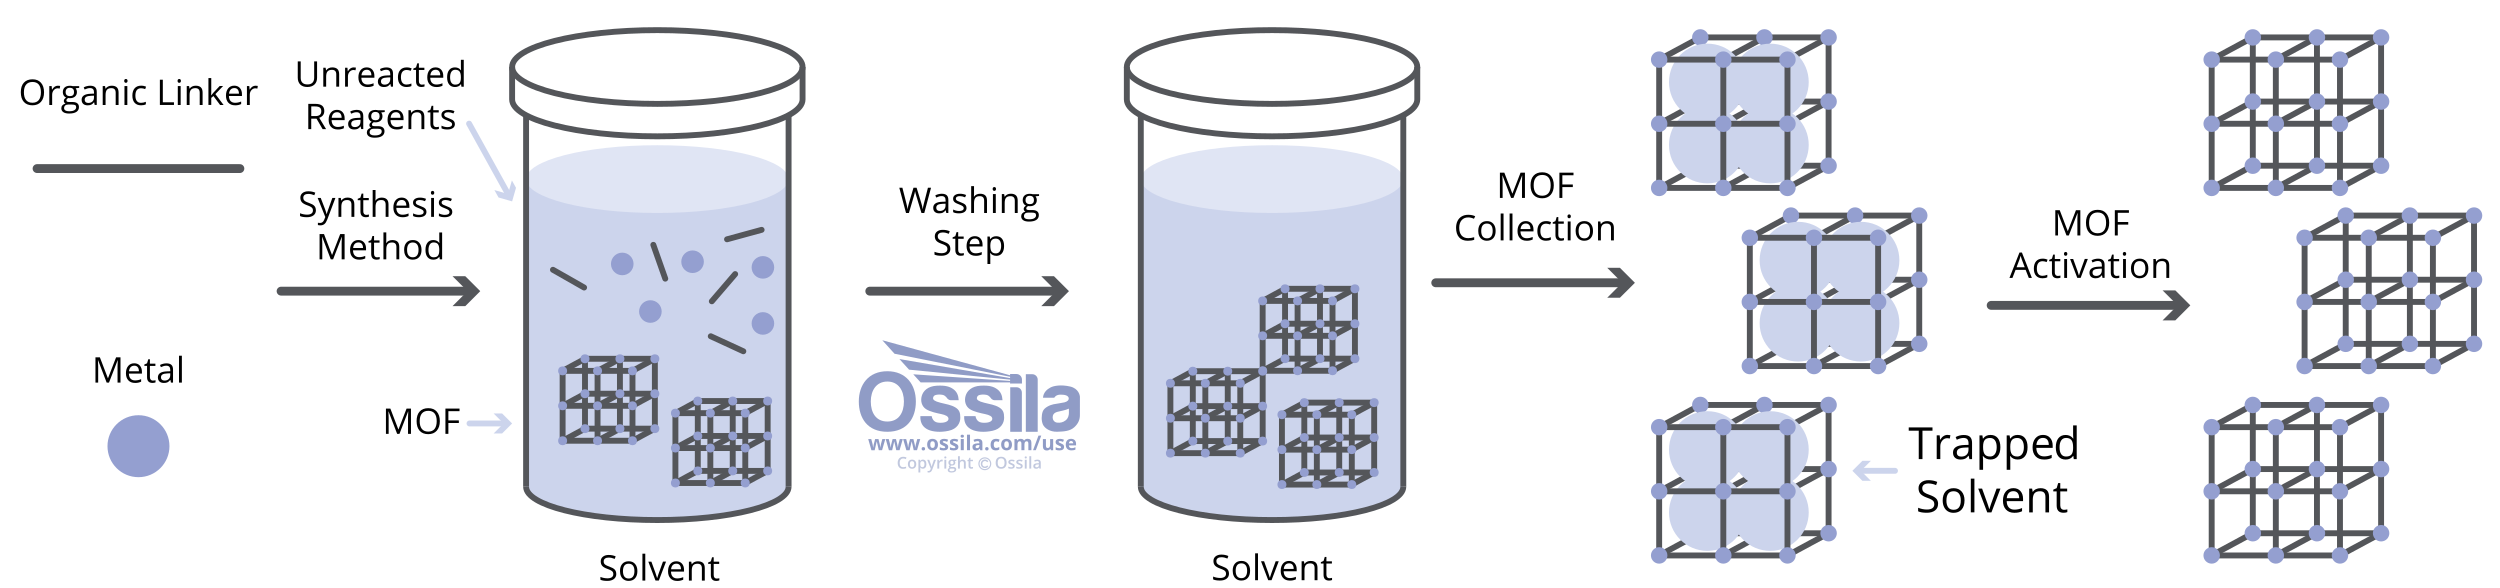 <svg id="Layer_1" data-name="Layer 1" data-sanitized-data-name="Layer 1" xmlns="http://www.w3.org/2000/svg" xmlns:xlink="http://www.w3.org/1999/xlink" viewBox="0 0 848 199.28">
  <defs>
    <style>
      .cls-1 {
        fill: #000;
      }

      .cls-1, .cls-2, .cls-3, .cls-4, .cls-5, .cls-6, .cls-7, .cls-8 {
        stroke-width: 0px;
      }

      .cls-9 {
        clip-path: url(#clippath-2);
      }

      .cls-10, .cls-11, .cls-5, .cls-12, .cls-13, .cls-14 {
        fill: none;
      }

      .cls-10, .cls-11, .cls-13, .cls-14 {
        stroke-miterlimit: 10;
      }

      .cls-10, .cls-11, .cls-14 {
        stroke: #54565a;
      }

      .cls-10, .cls-13, .cls-14 {
        stroke-width: 2px;
      }

      .cls-2 {
        fill: #54565a;
      }

      .cls-3 {
        fill: #c1c8de;
      }

      .cls-4 {
        fill: #949fd0;
      }

      .cls-11 {
        stroke-width: 3px;
      }

      .cls-11, .cls-13, .cls-14 {
        stroke-linecap: round;
      }

      .cls-6 {
        fill: #ccd4ec;
      }

      .cls-15 {
        clip-path: url(#clippath-1);
      }

      .cls-12 {
        stroke: #c1c8de;
        stroke-width: .4px;
      }

      .cls-13 {
        stroke: #ccd4ec;
      }

      .cls-16 {
        clip-path: url(#clippath);
      }

      .cls-7 {
        fill: #e0e5f4;
      }

      .cls-8 {
        fill: #909cc6;
      }
    </style>
    <clipPath id="clippath">
      <rect class="cls-5" x="291.31" y="115.4" width="75" height="44.88"></rect>
    </clipPath>
    <clipPath id="clippath-1">
      <path class="cls-5" d="M303.43,119.99l39.19,7.81v.45l-37.54-6.46,3.27,3.6,34.27,3.38v.44c-10.98-.76-21.86-1.49-32.84-2.25l2.51,2.76c10.14,0,20.19,0,30.33,0v.38h4.03v-1.34c0-1.04-.83-1.89-1.85-1.89h-2.18v.42l-43.34-11.88,4.15,4.59Z"></path>
    </clipPath>
    <clipPath id="clippath-2">
      <rect class="cls-5" x="291.31" y="115.4" width="75" height="44.88"></rect>
    </clipPath>
  </defs>
  <g>
    <g class="cls-16">
      <circle class="cls-12" cx="334.05" cy="157.31" r="1.99"></circle>
      <path class="cls-3" d="M334.71,156.01c-.2-.1-.41-.14-.62-.14-.25,0-.49.06-.71.19-.22.13-.39.3-.51.52-.12.21-.18.46-.18.73,0,.42.13.77.39,1.04s.59.41,1,.41c.22,0,.42-.04.59-.11s.35-.21.55-.41l-.34-.37c-.14.15-.27.25-.39.31-.12.06-.25.09-.4.09-.17,0-.32-.04-.46-.12-.14-.08-.25-.19-.32-.34s-.11-.31-.11-.49c0-.26.09-.49.26-.66.17-.18.38-.27.63-.27.3,0,.56.13.8.4l.35-.35c-.14-.18-.32-.31-.52-.41"></path>
      <path class="cls-8" d="M362.57,140.12c0,.5-.15,1.7-1.07,2.44-.92.74-1.95.92-2.95.79-1-.13-1.52-1.02-1.49-1.82.03-.8.38-1.49,1.6-1.83,1.22-.33,2.63-.5,3.91-1.09v1.52ZM362.95,131.1c-2.99-.68-5.4-.29-6.6.32s-2.45,1.73-2.57,3.5h3.83s.43-1.03,2.06-1.06c1.63-.03,2.64.35,2.82,1.08.17.73-.43,1.29-1.44,1.54-1,.25-2.6.42-3.71.65-1.12.23-3.13,1.07-3.63,2.42-.49,1.35-.51,3.18.04,4.43.55,1.25,2.39,2.54,4.83,2.47,2.44-.07,4.4-.23,5.83-1.54s1.89-2.67,1.89-4.08.01-5.7.01-6.18-.38-2.87-3.37-3.56"></path>
    </g>
    <g class="cls-15">
      <rect class="cls-8" x="299.28" y="115.4" width="47.38" height="14.7"></rect>
    </g>
    <g class="cls-9">
      <path class="cls-8" d="M350.14,126.93h-2.18v19.53h4.03v-17.68c0-1.02-.83-1.85-1.85-1.85"></path>
      <path class="cls-8" d="M344.8,131.35h-2.13v15.11h3.95v-13.29c0-1-.82-1.81-1.81-1.81"></path>
      <path class="cls-8" d="M338.89,138.18c-1.36-.83-3.05-1.09-5.05-1.58-2-.49-2.48-1.01-2.49-1.49,0-.48.28-.97.85-1.12.57-.15,1.49-.26,2.45-.04.96.22,1.46,1.15,1.69,1.38.24.23.66.41.95.41h2.76c-.1-1.64-.61-2.85-1.8-3.72-1.19-.87-2.66-1.36-5.64-1.19-2.99.17-4.59,1.71-5.09,3.47-.51,1.76.03,3.56,1.44,4.47,1.41.92,3.74,1.38,5.17,1.68,1.42.31,2.53.75,2.45,1.7-.07.95-1.68,1.44-3.58,1.2-1.91-.24-2.1-2.2-2.1-2.2h-3.85c-.13,2.51,1.07,3.88,2.63,4.6,1.55.73,4.21.99,7.02.36,2.82-.62,3.89-2.63,3.9-4.4.01-1.77-.35-2.71-1.71-3.54"></path>
      <path class="cls-8" d="M324.03,138.18c-1.36-.83-3.05-1.09-5.05-1.58-2-.49-2.48-1.01-2.49-1.49,0-.48.28-.97.85-1.12.57-.15,1.49-.26,2.45-.04.96.22,1.46,1.15,1.69,1.38.24.23.66.41.95.41h2.76c-.1-1.64-.61-2.85-1.8-3.72-1.19-.87-2.66-1.36-5.64-1.19-2.99.17-4.59,1.71-5.09,3.47-.51,1.76.03,3.56,1.44,4.47,1.41.92,3.74,1.38,5.17,1.68,1.42.31,2.53.75,2.45,1.7-.07.95-1.68,1.44-3.58,1.2-1.91-.24-2.1-2.2-2.1-2.2h-3.85c-.13,2.51,1.07,3.88,2.63,4.6s4.21.99,7.02.36c2.82-.62,3.89-2.63,3.9-4.4.01-1.77-.35-2.71-1.71-3.54"></path>
      <path class="cls-8" d="M300.98,142.98c-3.89,0-5.61-3.05-5.61-6.79s1.89-6.77,5.62-6.77,5.62,3.03,5.62,6.77-1.73,6.79-5.62,6.79M300.99,125.92c-6.42,0-9.68,4.59-9.68,10.26s2.96,10.28,9.66,10.28,9.69-4.62,9.69-10.28-3.26-10.26-9.68-10.26"></path>
      <path class="cls-8" d="M364.21,152.71c.21-.04.4-.11.58-.2v-.8c-.22.1-.43.18-.64.23-.2.05-.42.07-.65.07-.29,0-.52-.08-.68-.25-.16-.16-.25-.39-.26-.69h2.44v-.5c0-.54-.15-.96-.45-1.26-.3-.3-.71-.46-1.25-.46s-1,.17-1.31.52c-.32.35-.48.84-.48,1.47s.17,1.09.51,1.43c.34.34.82.5,1.43.5.29,0,.55-.02.75-.07M363.83,149.79c.13.14.19.34.2.59h-1.45c.02-.25.09-.45.21-.59.12-.14.3-.21.51-.21s.39.07.52.21M360.85,151.1c-.07-.13-.17-.25-.31-.36-.14-.1-.35-.22-.65-.34-.33-.13-.55-.23-.64-.3-.1-.07-.15-.15-.15-.24,0-.17.15-.25.46-.25.17,0,.34.03.5.08.16.05.34.12.53.2l.31-.74c-.43-.2-.87-.3-1.33-.3s-.85.09-1.11.28c-.26.18-.39.44-.39.78,0,.2.03.36.09.5.06.13.16.25.3.36.14.1.35.22.64.34.2.09.37.16.49.23.12.06.21.12.26.17.05.05.07.12.07.2,0,.22-.19.32-.56.32-.18,0-.39-.03-.63-.09s-.46-.14-.65-.23v.85c.17.07.35.13.54.16s.43.06.7.06c.54,0,.94-.1,1.21-.3.27-.2.4-.5.4-.89,0-.19-.03-.35-.1-.48M357.23,152.71v-3.78h-1.03v1.78c0,.45-.06.77-.19.96-.13.19-.34.29-.63.29-.21,0-.37-.07-.46-.2-.1-.14-.14-.34-.14-.61v-2.21h-1.03v2.47c0,.45.11.79.34,1.03.23.24.56.36,1,.36.26,0,.49-.05.69-.14.2-.1.36-.23.47-.41h.05l.14.48h.79ZM352.25,147.76l-1.84,4.95h.94l1.84-4.95h-.94ZM347.49,150.81c0-.39.06-.68.19-.86.13-.18.31-.27.57-.27.2,0,.34.07.43.2.09.14.14.34.14.61v2.21h1.03v-2.47c0-.48-.11-.84-.33-1.06-.22-.22-.54-.33-.97-.33-.25,0-.47.05-.67.15-.2.1-.35.23-.45.41h-.09c-.2-.37-.58-.55-1.15-.55-.25,0-.47.05-.66.15-.19.1-.34.23-.44.41h-.06l-.14-.48h-.79v3.78h1.03v-1.78c0-.44.06-.76.18-.96.12-.19.31-.29.58-.29.2,0,.34.07.43.2.09.14.14.34.14.61v2.21h1.03v-1.9ZM343.03,149.77c-.15-.3-.36-.52-.64-.68-.28-.16-.6-.24-.96-.24-.58,0-1.04.17-1.36.51-.32.34-.48.82-.48,1.44,0,.4.07.74.22,1.04.15.3.36.53.64.69.28.16.6.24.96.24.58,0,1.03-.17,1.36-.52s.49-.83.49-1.44c0-.4-.07-.74-.22-1.04M340.82,149.96c.12-.19.32-.28.6-.28s.48.09.6.28c.12.19.18.47.18.84s-.06.66-.18.85c-.12.19-.32.29-.59.29s-.48-.1-.6-.29c-.12-.19-.18-.47-.18-.85s.06-.66.18-.84M338.44,152.71c.17-.04.34-.11.51-.22v-.88c-.17.11-.34.2-.51.25-.17.05-.35.08-.55.08-.54,0-.8-.37-.8-1.11s.27-1.14.8-1.14c.14,0,.28.02.42.06.14.04.29.1.45.16l.3-.8c-.35-.17-.74-.26-1.18-.26-.6,0-1.06.17-1.38.51-.32.34-.48.83-.48,1.47,0,1.29.59,1.94,1.77,1.94.26,0,.47-.02.64-.06M334.3,152.65c.1.1.25.15.44.15s.33-.05.43-.15c.1-.1.16-.24.16-.42s-.05-.33-.15-.43c-.1-.1-.25-.15-.43-.15s-.34.05-.44.15c-.1.1-.15.24-.15.43s.05.32.16.42M332.2,151.26c0,.23-.07.41-.21.55-.14.14-.33.21-.57.21-.33,0-.5-.15-.5-.44,0-.2.07-.35.22-.45.15-.1.37-.15.67-.16h.4s0,.3,0,.3ZM333.23,152.71v-2.52c0-.45-.14-.79-.41-1.01-.27-.22-.66-.33-1.17-.33s-1.01.11-1.45.34l.34.7c.41-.18.76-.27,1.07-.27.39,0,.59.19.59.58v.17l-.66.02c-.57.02-.99.13-1.27.32-.28.19-.42.49-.42.89s.1.68.31.89c.21.21.49.31.86.31.3,0,.54-.04.72-.13.18-.08.36-.24.54-.46h.03l.2.51h.72ZM329.03,147.44h-1.03v5.26h1.03v-5.26ZM326.92,148.92h-1.03v3.78h1.03v-3.78ZM326.4,148.45c.19,0,.33-.04.42-.13.09-.09.14-.21.14-.37,0-.34-.19-.5-.56-.5s-.56.17-.56.5.19.51.56.51M324.98,151.1c-.07-.13-.17-.25-.3-.36-.14-.1-.35-.22-.65-.34-.33-.13-.55-.23-.64-.3-.1-.07-.15-.15-.15-.24,0-.17.15-.25.46-.25.17,0,.34.03.5.08.16.05.34.12.53.2l.31-.74c-.43-.2-.87-.3-1.33-.3-.48,0-.85.09-1.11.28-.26.18-.39.44-.39.78,0,.2.03.36.09.5.06.13.16.25.3.36.14.1.35.22.64.34.2.09.37.16.49.23.12.06.21.12.26.17.05.05.07.12.07.2,0,.22-.19.32-.56.32-.18,0-.39-.03-.63-.09-.24-.06-.46-.14-.65-.23v.85c.17.07.35.13.55.16s.43.06.7.06c.54,0,.94-.1,1.21-.3.27-.2.4-.5.4-.89,0-.19-.03-.35-.1-.48M321.54,151.1c-.07-.13-.17-.25-.3-.36-.14-.1-.35-.22-.65-.34-.33-.13-.55-.23-.64-.3-.1-.07-.15-.15-.15-.24,0-.17.15-.25.46-.25.17,0,.34.03.5.08.16.05.34.12.53.2l.31-.74c-.43-.2-.87-.3-1.33-.3-.48,0-.85.09-1.11.28-.26.18-.39.44-.39.78,0,.2.03.36.09.5.06.13.16.25.3.36.14.1.35.22.64.34.2.09.37.16.49.23.12.06.21.12.26.17.05.05.07.12.07.2,0,.22-.19.32-.56.32-.18,0-.39-.03-.63-.09-.24-.06-.46-.14-.65-.23v.85c.17.07.35.13.54.16.19.04.43.06.7.06.54,0,.94-.1,1.21-.3.27-.2.4-.5.4-.89,0-.19-.03-.35-.1-.48M317.93,149.77c-.15-.3-.36-.52-.64-.68-.28-.16-.6-.24-.96-.24-.58,0-1.04.17-1.36.51-.32.34-.48.82-.48,1.44,0,.4.07.74.22,1.04s.36.53.64.69c.28.16.6.24.96.24.58,0,1.03-.17,1.36-.52.32-.35.49-.83.49-1.44,0-.4-.07-.74-.22-1.04M315.72,149.96c.12-.19.32-.28.6-.28s.48.09.6.28c.12.19.18.47.18.84s-.06.66-.18.85c-.12.19-.32.29-.59.29s-.48-.1-.6-.29c-.12-.19-.18-.47-.18-.85s.06-.66.18-.84M312.76,152.65c.1.1.25.15.44.15s.33-.05.43-.15c.1-.1.16-.24.16-.42s-.05-.33-.15-.43c-.1-.1-.25-.15-.44-.15s-.34.05-.44.15c-.1.1-.15.24-.15.43s.05.32.16.42M311.05,152.71l1.09-3.78h-1.01l-.45,1.67c-.02.1-.06.29-.11.57-.05.28-.09.51-.11.67h-.02c0-.06-.01-.15-.02-.25-.01-.11-.03-.21-.05-.32s-.04-.21-.06-.31c-.02-.1-.03-.17-.04-.22l-.44-1.81h-1.14l-.47,1.81-.05.29c-.07.37-.11.64-.12.82h-.02c-.07-.53-.14-.94-.21-1.24l-.44-1.67h-1.03l1.08,3.78h1.11l.69-2.99h.02l.39,1.67.29,1.32h1.12ZM305.13,152.71l1.09-3.78h-1.01l-.45,1.67c-.02.1-.06.29-.11.57-.05.28-.09.51-.11.67h-.02c0-.06-.01-.15-.02-.25-.01-.11-.03-.21-.05-.32s-.04-.21-.06-.31c-.02-.1-.03-.17-.04-.22l-.44-1.81h-1.14l-.47,1.81-.05.29c-.07.37-.11.64-.12.82h-.02c-.07-.53-.14-.94-.21-1.24l-.44-1.67h-1.03l1.08,3.78h1.11l.69-2.99h.02l.39,1.67.29,1.32h1.12ZM299.2,152.71l1.09-3.78h-1.01l-.45,1.67c-.02.1-.06.29-.11.57-.05.28-.09.51-.11.67h-.02c0-.06-.01-.15-.02-.25-.01-.11-.03-.21-.05-.32-.02-.11-.04-.21-.06-.31-.02-.1-.03-.17-.04-.22l-.44-1.81h-1.14l-.47,1.81-.05.29c-.07.37-.11.64-.12.82h-.02c-.07-.53-.14-.94-.21-1.24l-.44-1.67h-1.03l1.08,3.78h1.11l.69-2.99h.02l.39,1.67.29,1.32h1.12Z"></path>
      <path class="cls-3" d="M351.27,158.41c-.08-.07-.12-.18-.12-.31,0-.18.07-.32.2-.41.14-.09.35-.14.65-.15l.38-.02v.26c0,.23-.07.41-.21.54-.14.13-.33.19-.56.19-.16,0-.28-.04-.36-.11M353.03,158.95v-2.02c0-.35-.1-.62-.29-.78s-.48-.25-.86-.25c-.17,0-.35.02-.55.07-.19.04-.37.11-.53.19l.21.46c.13-.06.27-.11.41-.16s.29-.07.44-.07c.19,0,.33.05.41.14.09.1.13.24.13.43v.16l-.52.02c-.47.01-.82.1-1.05.26-.23.16-.34.39-.34.7,0,.29.08.52.25.67s.39.24.69.24c.23,0,.42-.03.56-.1.15-.07.29-.19.44-.37h.02l.13.42h.45ZM349.79,154.74h-.64v4.21h.64v-4.21ZM347.67,155.42c.06.06.15.09.27.09s.2-.03.26-.09c.06-.06.09-.15.09-.26,0-.11-.03-.2-.09-.26-.06-.06-.15-.09-.26-.09s-.2.03-.27.09c-.06.06-.09.15-.09.26s.03.19.09.26M348.25,155.96h-.64v2.99h.64v-2.99ZM346.84,157.72c-.05-.1-.14-.19-.25-.27-.11-.08-.29-.17-.54-.26-.29-.11-.49-.2-.57-.27-.09-.07-.13-.14-.13-.24,0-.19.17-.29.5-.29.22,0,.49.07.81.2l.21-.48c-.31-.14-.65-.21-1-.21s-.64.07-.84.21c-.21.14-.31.34-.31.6,0,.21.06.39.18.52.12.13.35.27.7.4.18.07.32.13.41.18.1.05.17.11.21.16.04.05.06.11.06.19,0,.24-.19.35-.59.35-.3,0-.63-.08-.98-.24v.55c.24.12.56.18.96.18s.7-.08.92-.23c.21-.16.32-.38.32-.67,0-.14-.03-.27-.08-.37M344.14,157.72c-.05-.1-.14-.19-.25-.27-.11-.08-.29-.17-.54-.26-.29-.11-.49-.2-.57-.27-.09-.07-.13-.14-.13-.24,0-.19.17-.29.5-.29.22,0,.49.07.81.2l.21-.48c-.31-.14-.65-.21-1-.21s-.64.07-.84.21c-.21.14-.31.34-.31.6,0,.21.06.39.18.52.12.13.35.27.7.4.18.07.31.13.41.18.1.05.17.11.21.16.04.05.06.11.06.19,0,.24-.2.35-.59.35-.3,0-.63-.08-.98-.24v.55c.24.12.56.18.96.18s.7-.08.92-.23c.21-.16.32-.38.32-.67,0-.14-.03-.27-.08-.37M338.71,155.86c.2-.25.49-.38.88-.38s.67.13.87.38c.19.25.29.62.29,1.1s-.1.86-.29,1.11c-.19.25-.49.37-.87.37s-.68-.13-.87-.38c-.2-.25-.3-.62-.3-1.11s.1-.85.3-1.1M340.95,155.46c-.32-.36-.78-.53-1.36-.53s-1.06.18-1.38.52c-.32.35-.48.85-.48,1.51s.16,1.16.48,1.51c.32.35.78.53,1.38.53s1.05-.18,1.37-.54c.32-.36.48-.86.48-1.5s-.16-1.15-.48-1.5M329.29,158.38c-.08-.07-.12-.19-.12-.34v-1.6h.85v-.48h-.85v-.67h-.39l-.22.63-.44.23v.28h.41v1.61c0,.64.3.95.9.95.12,0,.23-.01.35-.03.11-.02.2-.05.27-.08v-.48c-.16.05-.31.07-.47.07-.12,0-.23-.04-.3-.11M327.59,157c0-.73-.36-1.1-1.09-1.1-.21,0-.39.04-.54.12-.15.08-.28.19-.36.34h-.04c.02-.2.03-.38.03-.55v-1.07h-.64v4.21h.64v-1.49c0-.38.06-.64.19-.8s.32-.24.59-.24c.2,0,.35.06.44.17.09.11.14.29.14.52v1.84h.64v-1.95ZM322.47,156.47c.1-.11.23-.16.42-.16s.32.05.42.16c.09.11.14.26.14.45,0,.39-.18.59-.55.59-.18,0-.32-.05-.41-.15-.1-.1-.14-.25-.14-.43,0-.2.05-.35.14-.46M322.21,159.07c.11-.09.25-.13.43-.13h.48c.25,0,.43.03.52.08.09.05.14.15.14.28,0,.16-.09.3-.26.4-.17.1-.43.15-.77.15-.22,0-.4-.04-.52-.11-.12-.07-.19-.18-.19-.32,0-.15.05-.26.16-.35M323.37,155.96s-.12-.03-.21-.04c-.09-.01-.18-.02-.27-.02-.38,0-.67.09-.88.27-.2.18-.31.43-.31.76,0,.2.05.38.14.53.1.15.22.26.38.33-.12.08-.22.15-.28.23-.06.08-.1.17-.1.28,0,.09.03.17.08.25.06.08.13.14.21.17-.21.05-.37.14-.49.26-.12.13-.17.28-.17.46,0,.27.11.47.32.62.21.14.53.22.93.22.53,0,.93-.09,1.21-.28s.42-.45.42-.78c0-.27-.09-.47-.26-.61-.17-.14-.42-.21-.75-.21h-.52c-.17,0-.29-.02-.35-.05-.06-.03-.1-.09-.1-.15,0-.11.07-.21.21-.3.08.01.16.02.26.02.37,0,.67-.09.88-.27.21-.18.32-.42.32-.73,0-.1-.02-.2-.05-.29-.03-.09-.07-.17-.12-.23l.51-.1v-.35h-1.04ZM320.39,155.42c.06.06.15.09.27.09s.2-.03.26-.09c.06-.06.09-.15.09-.26,0-.11-.03-.2-.09-.26-.06-.06-.15-.09-.26-.09s-.2.03-.27.09c-.06.06-.09.15-.09.26s.03.19.09.26M320.97,155.96h-.64v2.99h.64v-2.99ZM318.94,156.06c-.16.11-.29.25-.39.43h-.03l-.08-.53h-.5v2.99h.64v-1.56c0-.26.08-.48.24-.65.16-.17.36-.25.62-.25.1,0,.19.01.28.03l.06-.59c-.08-.02-.19-.03-.32-.03-.18,0-.36.05-.52.16M315.72,158.95l-.11.28c-.12.35-.34.53-.65.53-.12,0-.23-.01-.33-.03v.5c.13.03.27.05.41.05.54,0,.93-.31,1.16-.93l1.28-3.39h-.69c-.41,1.2-.64,1.88-.69,2.02-.04.14-.07.26-.09.36h-.02c-.03-.21-.09-.44-.18-.68l-.61-1.7h-.69l1.2,2.99ZM313.4,156.68c.12.17.18.43.18.76s-.06.59-.18.77-.29.27-.51.27c-.26,0-.45-.08-.57-.25-.12-.16-.17-.43-.17-.79v-.09c0-.32.06-.56.17-.71.12-.15.3-.22.55-.22.23,0,.4.09.52.26M313.91,158.59c.21-.27.32-.66.32-1.15s-.1-.87-.31-1.14c-.21-.27-.5-.41-.87-.41-.4,0-.69.15-.89.45h-.03c-.04-.21-.07-.34-.09-.4h-.51v4.32h.64v-1.23c0-.05-.01-.21-.04-.46h.04c.21.27.5.41.88.41s.67-.14.88-.41M308.79,156.69c.12-.18.31-.26.58-.26.51,0,.76.34.76,1.03s-.25,1.04-.76,1.04-.76-.35-.76-1.04c0-.33.06-.58.18-.76M310.41,156.32c-.25-.28-.59-.42-1.03-.42s-.8.14-1.05.41c-.25.27-.37.65-.37,1.14,0,.31.06.59.17.82.12.24.28.42.49.54.22.13.46.19.74.19.45,0,.8-.14,1.05-.41s.38-.66.38-1.15-.13-.85-.38-1.13M306.84,155.56c.15.05.29.1.42.17l.23-.54c-.34-.17-.72-.25-1.12-.25s-.72.08-1,.25c-.28.16-.5.4-.65.71-.15.31-.23.67-.23,1.08,0,.65.16,1.15.47,1.51.31.35.76.53,1.33.53.39,0,.74-.06,1.06-.18v-.55c-.17.05-.33.09-.49.13-.16.03-.32.05-.49.05-.39,0-.68-.12-.89-.37-.2-.25-.31-.62-.31-1.1s.11-.83.32-1.09c.21-.26.51-.4.88-.4.16,0,.32.02.47.07"></path>
    </g>
  </g>
  <polygon class="cls-6" points="178.45 60.75 178.45 165.84 180.62 168.46 187.03 171.69 191.99 173.16 198.63 174.53 207.36 175.67 214.96 176.4 220.05 176.4 230.89 176.4 241.04 175.41 249.37 174.16 255.75 172.68 261.53 170.65 264.99 168.71 266.89 166.78 267.49 165.84 267.49 60.75 178.45 60.75"></polygon>
  <ellipse class="cls-7" cx="222.97" cy="60.75" rx="44.52" ry="11.49"></ellipse>
  <path class="cls-10" d="M267.49,165.1c0,6.24-19.93,11.3-44.52,11.3s-44.52-5.06-44.52-11.3"></path>
  <line class="cls-10" x1="178.45" y1="165.1" x2="178.45" y2="39.09"></line>
  <line class="cls-10" x1="267.49" y1="39.09" x2="267.49" y2="165.1"></line>
  <ellipse class="cls-10" cx="222.97" cy="22.73" rx="49.26" ry="12.51"></ellipse>
  <path class="cls-10" d="M173.71,22.73v11c0,6.91,22.05,12.51,49.26,12.51s49.26-5.6,49.26-12.51v-11"></path>
  <circle class="cls-4" cx="220.61" cy="105.67" r="3.83"></circle>
  <circle class="cls-4" cx="258.78" cy="109.71" r="3.83"></circle>
  <circle class="cls-4" cx="211.07" cy="89.53" r="3.83"></circle>
  <circle class="cls-4" cx="258.78" cy="90.69" r="3.83"></circle>
  <circle class="cls-4" cx="234.92" cy="88.78" r="3.83"></circle>
  <line class="cls-14" x1="187.56" y1="91.51" x2="198.13" y2="97.53"></line>
  <line class="cls-14" x1="246.61" y1="81.17" x2="258.34" y2="77.96"></line>
  <line class="cls-14" x1="241.45" y1="102.2" x2="249.37" y2="92.97"></line>
  <line class="cls-14" x1="225.66" y1="94.52" x2="221.61" y2="83.05"></line>
  <line class="cls-14" x1="241.09" y1="114.06" x2="252.14" y2="119.15"></line>
  <circle class="cls-4" cx="46.97" cy="151.35" r="10.51"></circle>
  <line class="cls-11" x1="12.57" y1="57.18" x2="81.37" y2="57.18"></line>
  <g>
    <path class="cls-1" d="M36.18,129.78l-2.91-7.59h-.05c.05.6.08,1.32.08,2.14v5.45h-.92v-8.57h1.5l2.71,7.07h.05l2.74-7.07h1.49v8.57h-1v-5.52c0-.63.03-1.32.08-2.06h-.05l-2.93,7.58h-.8Z"></path>
    <path class="cls-1" d="M45.79,129.89c-.95,0-1.7-.29-2.25-.87s-.82-1.38-.82-2.41.25-1.86.76-2.47,1.19-.91,2.05-.91c.8,0,1.44.26,1.91.79s.7,1.23.7,2.09v.62h-4.42c.02.75.21,1.33.57,1.72s.87.59,1.53.59c.69,0,1.38-.14,2.05-.43v.87c-.34.15-.67.25-.98.32s-.68.1-1.11.1ZM45.53,124.05c-.52,0-.93.17-1.23.5s-.49.8-.54,1.39h3.36c0-.61-.14-1.08-.41-1.41s-.66-.49-1.17-.49Z"></path>
    <path class="cls-1" d="M51.88,129.09c.17,0,.34-.01.5-.04s.29-.05.38-.08v.74c-.11.05-.26.09-.47.13s-.39.05-.55.05c-1.24,0-1.86-.65-1.86-1.96v-3.82h-.92v-.47l.92-.4.41-1.37h.56v1.49h1.86v.76h-1.86v3.78c0,.39.09.68.28.89s.44.31.76.31Z"></path>
    <path class="cls-1" d="M57.99,129.78l-.19-.91h-.05c-.32.4-.64.67-.96.82s-.72.21-1.19.21c-.64,0-1.14-.16-1.5-.49s-.54-.79-.54-1.4c0-1.3,1.04-1.98,3.11-2.04l1.09-.04v-.4c0-.5-.11-.88-.33-1.12s-.56-.36-1.04-.36c-.54,0-1.14.16-1.82.49l-.3-.74c.32-.17.66-.31,1.04-.4s.75-.15,1.13-.15c.77,0,1.33.17,1.7.51s.55.88.55,1.63v4.38h-.72ZM55.8,129.09c.61,0,1.08-.17,1.43-.5s.52-.8.52-1.39v-.58l-.97.04c-.77.03-1.33.15-1.67.36s-.51.54-.51.99c0,.35.11.62.32.8s.51.28.89.28Z"></path>
    <path class="cls-1" d="M61.69,129.78h-.97v-9.12h.97v9.12Z"></path>
  </g>
  <g>
    <path class="cls-1" d="M14.94,31.31c0,1.37-.35,2.45-1.04,3.23s-1.66,1.18-2.89,1.18-2.24-.39-2.92-1.16-1.03-1.86-1.03-3.27.34-2.48,1.03-3.24,1.66-1.15,2.93-1.15,2.19.39,2.88,1.17,1.04,1.86,1.04,3.23ZM8.11,31.31c0,1.16.25,2.04.74,2.64s1.21.9,2.15.9,1.67-.3,2.15-.9.73-1.48.73-2.64-.24-2.03-.72-2.62-1.2-.89-2.14-.89-1.67.3-2.17.9-.74,1.47-.74,2.62Z"></path>
    <path class="cls-1" d="M19.63,29.07c.29,0,.54.02.77.07l-.13.9c-.27-.06-.5-.09-.7-.09-.52,0-.96.21-1.33.63s-.55.95-.55,1.58v3.45h-.97v-6.42h.8l.11,1.19h.05c.24-.42.53-.74.86-.97s.71-.34,1.11-.34Z"></path>
    <path class="cls-1" d="M26.86,29.18v.62l-1.19.14c.11.14.21.32.29.54s.13.47.13.75c0,.63-.21,1.13-.64,1.51s-1.02.56-1.77.56c-.19,0-.37-.02-.54-.05-.41.22-.62.49-.62.83,0,.18.07.31.22.39s.39.13.74.13h1.14c.7,0,1.23.15,1.6.44s.56.72.56,1.28c0,.71-.29,1.25-.86,1.63s-1.4.56-2.5.56c-.84,0-1.49-.16-1.94-.47s-.68-.75-.68-1.32c0-.39.12-.73.38-1.01s.6-.48,1.05-.58c-.16-.07-.3-.19-.41-.35s-.17-.34-.17-.54c0-.23.06-.44.19-.62s.32-.35.59-.51c-.33-.14-.6-.37-.81-.7s-.31-.7-.31-1.12c0-.7.21-1.25.63-1.63s1.02-.57,1.79-.57c.34,0,.64.04.91.12h2.22ZM21.74,36.68c0,.35.15.61.44.79s.71.27,1.26.27c.82,0,1.42-.12,1.81-.37s.59-.58.59-.99c0-.35-.11-.59-.32-.72s-.62-.2-1.21-.2h-1.17c-.44,0-.79.11-1.03.32s-.37.51-.37.91ZM22.26,31.24c0,.45.13.79.38,1.02s.61.35,1.06.35c.95,0,1.42-.46,1.42-1.38s-.48-1.45-1.44-1.45c-.46,0-.81.12-1.05.37s-.37.61-.37,1.1Z"></path>
    <path class="cls-1" d="M32.12,35.61l-.19-.91h-.05c-.32.4-.64.67-.96.82s-.72.21-1.19.21c-.64,0-1.14-.16-1.5-.49s-.54-.79-.54-1.4c0-1.3,1.04-1.98,3.11-2.04l1.09-.04v-.4c0-.5-.11-.88-.33-1.12s-.56-.36-1.04-.36c-.54,0-1.14.16-1.82.49l-.3-.74c.32-.17.66-.31,1.04-.4s.75-.15,1.13-.15c.77,0,1.33.17,1.7.51s.55.88.55,1.63v4.38h-.72ZM29.93,34.92c.61,0,1.08-.17,1.43-.5s.52-.8.52-1.39v-.58l-.97.04c-.77.03-1.33.15-1.67.36s-.51.54-.51.99c0,.35.11.62.32.8s.51.28.89.28Z"></path>
    <path class="cls-1" d="M39.24,35.61v-4.15c0-.52-.12-.91-.36-1.17s-.61-.39-1.12-.39c-.67,0-1.16.18-1.48.54s-.47.96-.47,1.8v3.37h-.97v-6.42h.79l.16.88h.05c.2-.32.48-.56.84-.74s.76-.26,1.2-.26c.77,0,1.36.19,1.75.56s.59.97.59,1.79v4.19h-.97Z"></path>
    <path class="cls-1" d="M42.13,27.44c0-.22.05-.39.16-.49s.25-.16.41-.16.29.05.4.16.17.27.17.49-.06.38-.17.49-.25.16-.4.16c-.16,0-.3-.05-.41-.16s-.16-.27-.16-.49ZM43.19,35.61h-.97v-6.42h.97v6.42Z"></path>
    <path class="cls-1" d="M47.82,35.72c-.93,0-1.65-.29-2.16-.86s-.76-1.38-.76-2.43.26-1.9.78-2.49,1.25-.88,2.21-.88c.31,0,.62.03.93.1s.55.14.73.23l-.3.83c-.21-.09-.45-.16-.7-.21s-.48-.08-.67-.08c-1.3,0-1.96.83-1.96,2.5,0,.79.16,1.39.48,1.82s.79.63,1.42.63c.54,0,1.08-.12,1.65-.35v.86c-.43.22-.97.33-1.62.33Z"></path>
    <path class="cls-1" d="M54.23,35.61v-8.57h1v7.66h3.78v.9h-4.78Z"></path>
    <path class="cls-1" d="M60.23,27.44c0-.22.05-.39.16-.49s.25-.16.41-.16.29.05.4.16.17.27.17.49-.06.38-.17.49-.25.16-.4.16c-.16,0-.3-.05-.41-.16s-.16-.27-.16-.49ZM61.28,35.61h-.97v-6.42h.97v6.42Z"></path>
    <path class="cls-1" d="M67.74,35.61v-4.15c0-.52-.12-.91-.36-1.17s-.61-.39-1.12-.39c-.67,0-1.16.18-1.48.54s-.47.96-.47,1.8v3.37h-.97v-6.42h.79l.16.88h.05c.2-.32.48-.56.84-.74s.76-.26,1.2-.26c.77,0,1.36.19,1.75.56s.59.97.59,1.79v4.19h-.97Z"></path>
    <path class="cls-1" d="M71.67,32.32c.17-.24.42-.55.77-.94l2.07-2.2h1.15l-2.6,2.74,2.78,3.69h-1.18l-2.27-3.04-.73.63v2.4h-.96v-9.12h.96v4.83c0,.21-.02.55-.05,1h.05Z"></path>
    <path class="cls-1" d="M79.72,35.72c-.95,0-1.7-.29-2.25-.87s-.82-1.38-.82-2.41.25-1.86.76-2.47,1.19-.91,2.05-.91c.8,0,1.44.26,1.91.79s.7,1.23.7,2.09v.62h-4.42c.02.75.21,1.33.57,1.72s.87.59,1.53.59c.69,0,1.38-.14,2.05-.43v.87c-.34.15-.67.25-.98.32s-.68.1-1.11.1ZM79.46,29.88c-.52,0-.93.17-1.23.5s-.49.8-.54,1.39h3.36c0-.61-.14-1.08-.41-1.41s-.66-.49-1.17-.49Z"></path>
    <path class="cls-1" d="M86.67,29.07c.29,0,.54.02.77.07l-.13.9c-.27-.06-.5-.09-.7-.09-.52,0-.96.21-1.33.63s-.55.95-.55,1.58v3.45h-.97v-6.42h.8l.11,1.19h.05c.24-.42.53-.74.86-.97s.71-.34,1.11-.34Z"></path>
  </g>
  <g>
    <line class="cls-11" x1="95.34" y1="98.76" x2="159.47" y2="98.76"></line>
    <polygon class="cls-2" points="153.49 103.85 158.58 98.76 153.49 93.68 157.81 93.68 162.9 98.76 157.81 103.85 153.49 103.85"></polygon>
  </g>
  <g>
    <path class="cls-1" d="M107.16,71.29c0,.75-.27,1.34-.82,1.76s-1.29.63-2.23.63c-1.02,0-1.8-.13-2.34-.39v-.96c.35.15.73.27,1.15.35s.82.13,1.23.13c.66,0,1.16-.13,1.5-.38s.5-.6.5-1.05c0-.3-.06-.54-.18-.73s-.32-.36-.6-.52-.7-.34-1.27-.54c-.8-.29-1.37-.62-1.71-1.01s-.51-.9-.51-1.53c0-.66.25-1.19.74-1.58s1.15-.59,1.97-.59,1.63.16,2.35.47l-.31.87c-.71-.3-1.39-.45-2.06-.45-.53,0-.94.11-1.24.34s-.45.54-.45.94c0,.3.05.54.16.73s.29.36.55.52.66.33,1.19.52c.9.32,1.52.66,1.85,1.03s.51.84.51,1.43Z"></path>
    <path class="cls-1" d="M107.75,67.14h1.04l1.41,3.66c.31.84.5,1.44.57,1.81h.05c.05-.2.16-.54.32-1.02s.69-1.97,1.59-4.45h1.04l-2.76,7.31c-.27.72-.59,1.24-.96,1.54s-.81.45-1.34.45c-.3,0-.59-.03-.88-.1v-.78c.21.05.46.07.72.07.67,0,1.14-.38,1.43-1.12l.36-.91-2.59-6.46Z"></path>
    <path class="cls-1" d="M119.21,73.56v-4.15c0-.52-.12-.91-.36-1.17s-.61-.39-1.12-.39c-.67,0-1.16.18-1.48.54s-.47.96-.47,1.8v3.37h-.97v-6.42h.79l.16.88h.05c.2-.32.48-.56.84-.74s.76-.26,1.2-.26c.77,0,1.36.19,1.75.56s.59.97.59,1.79v4.19h-.97Z"></path>
    <path class="cls-1" d="M124.26,72.88c.17,0,.34-.01.5-.04s.29-.05.38-.08v.74c-.11.05-.26.09-.47.13s-.39.05-.55.05c-1.24,0-1.86-.65-1.86-1.96v-3.82h-.92v-.47l.92-.4.41-1.37h.56v1.49h1.86v.76h-1.86v3.78c0,.39.09.68.28.89s.44.31.76.31Z"></path>
    <path class="cls-1" d="M130.81,73.56v-4.15c0-.52-.12-.91-.36-1.17s-.61-.39-1.12-.39c-.68,0-1.17.18-1.48.55s-.47.97-.47,1.8v3.36h-.97v-9.12h.97v2.76c0,.33-.02.61-.05.83h.06c.19-.31.46-.55.82-.73s.76-.27,1.21-.27c.79,0,1.37.19,1.77.56s.59.97.59,1.78v4.19h-.97Z"></path>
    <path class="cls-1" d="M136.5,73.68c-.95,0-1.7-.29-2.25-.87s-.82-1.38-.82-2.41.25-1.86.76-2.47,1.19-.91,2.05-.91c.8,0,1.44.26,1.91.79s.7,1.23.7,2.09v.62h-4.42c.02.75.21,1.33.57,1.72s.87.59,1.53.59c.69,0,1.38-.14,2.05-.43v.87c-.34.15-.67.25-.98.32s-.68.1-1.11.1ZM136.23,67.84c-.52,0-.93.17-1.23.5s-.49.8-.54,1.39h3.36c0-.61-.14-1.08-.41-1.41s-.66-.49-1.17-.49Z"></path>
    <path class="cls-1" d="M144.66,71.81c0,.6-.22,1.06-.67,1.38s-1.07.49-1.88.49c-.85,0-1.52-.13-1.99-.4v-.9c.31.16.64.28.99.37s.69.13,1.02.13c.51,0,.9-.08,1.17-.24s.41-.41.41-.74c0-.25-.11-.46-.33-.64s-.64-.39-1.27-.63c-.6-.22-1.02-.42-1.27-.58s-.44-.35-.56-.57-.18-.46-.18-.76c0-.52.21-.94.64-1.24s1.01-.45,1.75-.45c.69,0,1.37.14,2.03.42l-.35.79c-.64-.27-1.23-.4-1.75-.4-.46,0-.81.07-1.04.22s-.35.34-.35.6c0,.17.04.32.13.44s.23.24.42.35.57.27,1.12.47c.76.28,1.28.56,1.54.84s.4.63.4,1.06Z"></path>
    <path class="cls-1" d="M146.16,65.4c0-.22.05-.39.16-.49s.25-.16.41-.16.29.05.4.16.17.27.17.49-.06.38-.17.49-.25.16-.4.16c-.16,0-.3-.05-.41-.16s-.16-.27-.16-.49ZM147.21,73.56h-.97v-6.42h.97v6.42Z"></path>
    <path class="cls-1" d="M153.42,71.81c0,.6-.22,1.06-.67,1.38s-1.07.49-1.88.49c-.85,0-1.52-.13-1.99-.4v-.9c.31.16.64.28.99.37s.69.13,1.02.13c.51,0,.9-.08,1.17-.24s.41-.41.41-.74c0-.25-.11-.46-.33-.64s-.64-.39-1.27-.63c-.6-.22-1.02-.42-1.27-.58s-.44-.35-.56-.57-.18-.46-.18-.76c0-.52.21-.94.64-1.24s1.01-.45,1.75-.45c.69,0,1.37.14,2.03.42l-.35.79c-.64-.27-1.23-.4-1.75-.4-.46,0-.81.07-1.04.22s-.35.34-.35.6c0,.17.04.32.13.44s.23.24.42.35.57.27,1.12.47c.76.28,1.28.56,1.54.84s.4.63.4,1.06Z"></path>
    <path class="cls-1" d="M112.2,87.96l-2.91-7.59h-.05c.05.6.08,1.32.08,2.14v5.45h-.92v-8.57h1.5l2.71,7.07h.05l2.74-7.07h1.49v8.57h-1v-5.52c0-.63.03-1.32.08-2.06h-.05l-2.93,7.58h-.8Z"></path>
    <path class="cls-1" d="M121.81,88.08c-.95,0-1.7-.29-2.25-.87s-.82-1.38-.82-2.41.25-1.86.76-2.47,1.19-.91,2.05-.91c.8,0,1.44.26,1.91.79s.7,1.23.7,2.09v.62h-4.42c.02.75.21,1.33.57,1.72s.87.59,1.53.59c.69,0,1.38-.14,2.05-.43v.87c-.34.15-.67.25-.98.32s-.68.1-1.11.1ZM121.55,82.24c-.52,0-.93.17-1.23.5s-.49.8-.54,1.39h3.36c0-.61-.14-1.08-.41-1.41s-.66-.49-1.17-.49Z"></path>
    <path class="cls-1" d="M127.91,87.28c.17,0,.34-.01.5-.04s.29-.05.38-.08v.74c-.11.05-.26.09-.47.13s-.39.05-.55.05c-1.24,0-1.86-.65-1.86-1.96v-3.82h-.92v-.47l.92-.4.41-1.37h.56v1.49h1.86v.76h-1.86v3.78c0,.39.09.68.28.89s.44.31.76.31Z"></path>
    <path class="cls-1" d="M134.46,87.96v-4.15c0-.52-.12-.91-.36-1.17s-.61-.39-1.12-.39c-.68,0-1.17.18-1.48.55s-.47.97-.47,1.8v3.36h-.97v-9.12h.97v2.76c0,.33-.02.61-.05.83h.06c.19-.31.46-.55.82-.73s.76-.27,1.21-.27c.79,0,1.37.19,1.77.56s.59.97.59,1.78v4.19h-.97Z"></path>
    <path class="cls-1" d="M142.98,84.75c0,1.05-.26,1.86-.79,2.45s-1.26.88-2.19.88c-.57,0-1.08-.13-1.53-.4s-.79-.66-1.03-1.16-.36-1.09-.36-1.77c0-1.05.26-1.86.79-2.45s1.25-.88,2.18-.88,1.61.3,2.14.9.79,1.41.79,2.43ZM138.08,84.75c0,.82.16,1.45.49,1.88s.81.64,1.45.64,1.12-.21,1.45-.64.5-1.05.5-1.88-.17-1.44-.5-1.86-.82-.64-1.46-.64-1.12.21-1.44.63-.49,1.04-.49,1.87Z"></path>
    <path class="cls-1" d="M149.05,87.1h-.05c-.45.65-1.12.98-2.02.98-.84,0-1.49-.29-1.96-.86s-.7-1.39-.7-2.45.23-1.88.7-2.47,1.12-.88,1.96-.88,1.54.32,2,.95h.08l-.04-.46-.02-.45v-2.61h.97v9.12h-.79l-.13-.86ZM147.11,87.27c.66,0,1.15-.18,1.44-.54s.45-.94.45-1.75v-.21c0-.91-.15-1.56-.45-1.95s-.79-.58-1.45-.58c-.57,0-1.01.22-1.31.67s-.45,1.07-.45,1.88.15,1.44.45,1.86.74.63,1.32.63Z"></path>
  </g>
  <g>
    <path class="cls-1" d="M313.54,72.25h-.98l-1.73-5.74c-.08-.25-.17-.57-.28-.96s-.15-.62-.16-.7c-.09.52-.22,1.08-.41,1.69l-1.68,5.7h-.98l-2.28-8.57h1.05l1.35,5.29c.19.74.32,1.41.41,2.02.11-.71.26-1.41.47-2.1l1.54-5.21h1.05l1.61,5.26c.19.61.35,1.29.47,2.05.07-.55.21-1.23.42-2.03l1.35-5.28h1.05l-2.29,8.57Z"></path>
    <path class="cls-1" d="M320.98,72.25l-.19-.91h-.05c-.32.4-.64.67-.96.82s-.72.21-1.19.21c-.64,0-1.14-.16-1.5-.49s-.54-.79-.54-1.4c0-1.3,1.04-1.98,3.11-2.04l1.09-.04v-.4c0-.5-.11-.88-.33-1.12s-.56-.36-1.04-.36c-.54,0-1.14.16-1.82.49l-.3-.74c.32-.17.66-.31,1.04-.4s.75-.15,1.13-.15c.77,0,1.33.17,1.7.51s.55.88.55,1.63v4.38h-.72ZM318.78,71.56c.61,0,1.08-.17,1.43-.5s.52-.8.52-1.39v-.58l-.97.04c-.77.03-1.33.15-1.67.36s-.51.54-.51.99c0,.35.11.62.32.8s.51.28.89.28Z"></path>
    <path class="cls-1" d="M327.85,70.5c0,.6-.22,1.06-.67,1.38s-1.07.49-1.88.49c-.85,0-1.52-.13-1.99-.4v-.9c.31.16.64.28.99.37s.69.13,1.02.13c.51,0,.9-.08,1.17-.24s.41-.41.41-.74c0-.25-.11-.46-.33-.64s-.64-.39-1.27-.63c-.6-.22-1.02-.42-1.27-.58s-.44-.35-.56-.57-.18-.46-.18-.76c0-.52.21-.94.64-1.24s1.01-.45,1.75-.45c.69,0,1.37.14,2.03.42l-.35.79c-.64-.27-1.23-.4-1.75-.4-.46,0-.81.07-1.04.22s-.35.34-.35.6c0,.17.04.32.13.44s.23.24.42.35.57.27,1.12.47c.76.28,1.28.56,1.54.84s.4.63.4,1.06Z"></path>
    <path class="cls-1" d="M333.82,72.25v-4.15c0-.52-.12-.91-.36-1.17s-.61-.39-1.12-.39c-.68,0-1.17.18-1.48.55s-.47.97-.47,1.8v3.36h-.97v-9.12h.97v2.76c0,.33-.02.61-.05.83h.06c.19-.31.46-.55.82-.73s.76-.27,1.21-.27c.79,0,1.37.19,1.77.56s.59.97.59,1.78v4.19h-.97Z"></path>
    <path class="cls-1" d="M336.71,64.09c0-.22.05-.39.16-.49s.25-.16.41-.16.29.05.4.16.17.27.17.49-.06.38-.17.49-.25.16-.4.16c-.16,0-.3-.05-.41-.16s-.16-.27-.16-.49ZM337.77,72.25h-.97v-6.42h.97v6.42Z"></path>
    <path class="cls-1" d="M344.22,72.25v-4.15c0-.52-.12-.91-.36-1.17s-.61-.39-1.12-.39c-.67,0-1.16.18-1.48.54s-.47.96-.47,1.8v3.37h-.97v-6.42h.79l.16.88h.05c.2-.32.48-.56.84-.74s.76-.26,1.2-.26c.77,0,1.36.19,1.75.56s.59.97.59,1.79v4.19h-.97Z"></path>
    <path class="cls-1" d="M352.45,65.83v.62l-1.19.14c.11.14.21.32.29.54s.13.47.13.75c0,.63-.21,1.13-.64,1.51s-1.02.56-1.77.56c-.19,0-.37-.02-.54-.05-.41.22-.62.49-.62.83,0,.18.07.31.22.39s.39.13.74.13h1.14c.7,0,1.23.15,1.6.44s.56.72.56,1.28c0,.71-.29,1.25-.86,1.63s-1.4.56-2.5.56c-.84,0-1.49-.16-1.94-.47s-.68-.75-.68-1.32c0-.39.12-.73.38-1.01s.6-.48,1.05-.58c-.16-.07-.3-.19-.41-.35s-.17-.34-.17-.54c0-.23.06-.44.19-.62s.32-.35.59-.51c-.33-.14-.6-.37-.81-.7s-.31-.7-.31-1.12c0-.7.21-1.25.63-1.63s1.02-.57,1.79-.57c.34,0,.64.04.91.12h2.22ZM347.33,73.33c0,.35.15.61.44.79s.71.27,1.26.27c.82,0,1.42-.12,1.81-.37s.59-.58.59-.99c0-.35-.11-.59-.32-.72s-.62-.2-1.21-.2h-1.17c-.44,0-.79.11-1.03.32s-.37.51-.37.91ZM347.86,67.88c0,.45.13.79.38,1.02s.61.35,1.06.35c.95,0,1.42-.46,1.42-1.38s-.48-1.45-1.44-1.45c-.46,0-.81.12-1.05.37s-.37.61-.37,1.1Z"></path>
    <path class="cls-1" d="M322.37,84.37c0,.75-.27,1.34-.82,1.76s-1.29.63-2.23.63c-1.02,0-1.8-.13-2.34-.39v-.96c.35.15.73.27,1.15.35s.82.13,1.23.13c.66,0,1.16-.13,1.5-.38s.5-.6.5-1.05c0-.3-.06-.54-.18-.73s-.32-.36-.6-.52-.7-.34-1.27-.54c-.8-.29-1.37-.62-1.71-1.01s-.51-.9-.51-1.53c0-.66.25-1.19.74-1.58s1.15-.59,1.97-.59,1.63.16,2.35.47l-.31.87c-.71-.3-1.39-.45-2.06-.45-.53,0-.94.11-1.24.34s-.45.54-.45.94c0,.3.05.54.16.73s.29.36.55.52.66.33,1.19.52c.9.32,1.52.66,1.85,1.03s.51.84.51,1.43Z"></path>
    <path class="cls-1" d="M326.05,85.96c.17,0,.34-.01.5-.04s.29-.05.38-.08v.74c-.11.05-.26.09-.47.13s-.39.05-.55.05c-1.24,0-1.86-.65-1.86-1.96v-3.82h-.92v-.47l.92-.4.41-1.37h.56v1.49h1.86v.76h-1.86v3.78c0,.39.09.68.28.89s.44.31.76.31Z"></path>
    <path class="cls-1" d="M330.93,86.77c-.95,0-1.7-.29-2.25-.87s-.82-1.38-.82-2.41.25-1.86.76-2.47,1.19-.91,2.05-.91c.8,0,1.44.26,1.91.79s.7,1.23.7,2.09v.62h-4.42c.02.75.21,1.33.57,1.72s.87.59,1.53.59c.69,0,1.38-.14,2.05-.43v.87c-.34.15-.67.25-.98.32s-.68.1-1.11.1ZM330.66,80.92c-.52,0-.93.17-1.23.5s-.49.8-.54,1.39h3.36c0-.61-.14-1.08-.41-1.41s-.66-.49-1.17-.49Z"></path>
    <path class="cls-1" d="M337.93,86.77c-.42,0-.8-.08-1.15-.23s-.64-.39-.87-.71h-.07c.05.38.07.73.07,1.07v2.64h-.97v-9.3h.79l.13.88h.05c.25-.35.54-.61.87-.76s.71-.23,1.14-.23c.85,0,1.51.29,1.97.87s.69,1.4.69,2.45-.24,1.87-.71,2.46-1.12.88-1.96.88ZM337.79,80.94c-.66,0-1.13.18-1.42.54s-.44.94-.45,1.73v.22c0,.9.15,1.55.45,1.94s.78.58,1.45.58c.55,0,.99-.22,1.3-.67s.47-1.07.47-1.86-.16-1.42-.47-1.84-.76-.64-1.33-.64Z"></path>
  </g>
  <g>
    <path class="cls-1" d="M512.57,67.14l-2.91-7.59h-.05c.05.6.08,1.32.08,2.14v5.45h-.92v-8.57h1.5l2.71,7.07h.05l2.74-7.07h1.49v8.57h-1v-5.52c0-.63.03-1.32.08-2.06h-.05l-2.93,7.58h-.8Z"></path>
    <path class="cls-1" d="M527.04,62.85c0,1.37-.35,2.45-1.04,3.23s-1.66,1.18-2.89,1.18-2.24-.39-2.92-1.16-1.03-1.86-1.03-3.27.34-2.48,1.03-3.24,1.66-1.15,2.93-1.15,2.19.39,2.88,1.17,1.04,1.86,1.04,3.23ZM520.22,62.85c0,1.16.25,2.04.74,2.64s1.21.9,2.15.9,1.67-.3,2.15-.9.73-1.48.73-2.64-.24-2.03-.72-2.62-1.2-.89-2.14-.89-1.67.3-2.17.9-.74,1.47-.74,2.62Z"></path>
    <path class="cls-1" d="M529.95,67.14h-1v-8.57h4.78v.88h-3.78v3.13h3.55v.88h-3.55v3.66Z"></path>
    <path class="cls-1" d="M498.02,73.75c-.94,0-1.68.31-2.23.94s-.82,1.49-.82,2.58.26,1.99.79,2.6,1.27.92,2.25.92c.6,0,1.28-.11,2.04-.32v.87c-.59.22-1.33.33-2.2.33-1.26,0-2.24-.38-2.92-1.15s-1.03-1.85-1.03-3.26c0-.88.17-1.66.5-2.32s.81-1.18,1.43-1.54,1.36-.54,2.2-.54c.9,0,1.68.16,2.36.49l-.42.86c-.65-.3-1.3-.46-1.95-.46Z"></path>
    <path class="cls-1" d="M507.32,78.33c0,1.05-.26,1.86-.79,2.45s-1.26.88-2.19.88c-.57,0-1.08-.13-1.53-.4s-.79-.66-1.03-1.16-.36-1.09-.36-1.77c0-1.05.26-1.86.79-2.45s1.25-.88,2.18-.88,1.61.3,2.14.9.79,1.41.79,2.43ZM502.43,78.33c0,.82.16,1.45.49,1.88s.81.64,1.45.64,1.12-.21,1.45-.64.5-1.05.5-1.88-.17-1.44-.5-1.86-.82-.64-1.46-.64-1.12.21-1.44.63-.49,1.04-.49,1.87Z"></path>
    <path class="cls-1" d="M510,81.54h-.97v-9.12h.97v9.12Z"></path>
    <path class="cls-1" d="M513.03,81.54h-.97v-9.12h.97v9.12Z"></path>
    <path class="cls-1" d="M517.81,81.66c-.95,0-1.7-.29-2.25-.87s-.82-1.38-.82-2.41.25-1.86.76-2.47,1.19-.91,2.05-.91c.8,0,1.44.26,1.91.79s.7,1.23.7,2.09v.62h-4.42c.02.75.21,1.33.57,1.72s.87.59,1.53.59c.69,0,1.38-.14,2.05-.43v.87c-.34.15-.67.25-.98.32s-.68.1-1.11.1ZM517.54,75.82c-.52,0-.93.17-1.23.5s-.49.8-.54,1.39h3.36c0-.61-.14-1.08-.41-1.41s-.66-.49-1.17-.49Z"></path>
    <path class="cls-1" d="M524.39,81.66c-.93,0-1.65-.29-2.16-.86s-.76-1.38-.76-2.43.26-1.9.78-2.49,1.25-.88,2.21-.88c.31,0,.62.03.93.1s.55.14.73.23l-.3.83c-.21-.09-.45-.16-.7-.21s-.48-.08-.67-.08c-1.3,0-1.96.83-1.96,2.5,0,.79.16,1.39.48,1.82s.79.63,1.42.63c.54,0,1.08-.12,1.65-.35v.86c-.43.22-.97.33-1.62.33Z"></path>
    <path class="cls-1" d="M529.61,80.86c.17,0,.34-.01.5-.04s.29-.05.38-.08v.74c-.11.05-.26.09-.47.13s-.39.05-.55.05c-1.24,0-1.86-.65-1.86-1.96v-3.82h-.92v-.47l.92-.4.41-1.37h.56v1.49h1.86v.76h-1.86v3.78c0,.39.09.68.28.89s.44.31.76.31Z"></path>
    <path class="cls-1" d="M531.69,73.38c0-.22.05-.39.16-.49s.25-.16.41-.16.29.05.4.16.17.27.17.49-.06.38-.17.49-.25.16-.4.16c-.16,0-.3-.05-.41-.16s-.16-.27-.16-.49ZM532.75,81.54h-.97v-6.42h.97v6.42Z"></path>
    <path class="cls-1" d="M540.35,78.33c0,1.05-.26,1.86-.79,2.45s-1.26.88-2.19.88c-.57,0-1.08-.13-1.53-.4s-.79-.66-1.03-1.16-.36-1.09-.36-1.77c0-1.05.26-1.86.79-2.45s1.25-.88,2.18-.88,1.61.3,2.14.9.79,1.41.79,2.43ZM535.46,78.33c0,.82.16,1.45.49,1.88s.81.64,1.45.64,1.12-.21,1.45-.64.5-1.05.5-1.88-.17-1.44-.5-1.86-.82-.64-1.46-.64-1.12.21-1.44.63-.49,1.04-.49,1.87Z"></path>
    <path class="cls-1" d="M546.45,81.54v-4.15c0-.52-.12-.91-.36-1.17s-.61-.39-1.12-.39c-.67,0-1.16.18-1.48.54s-.47.96-.47,1.8v3.37h-.97v-6.42h.79l.16.88h.05c.2-.32.48-.56.84-.74s.76-.26,1.2-.26c.77,0,1.36.19,1.75.56s.59.97.59,1.79v4.19h-.97Z"></path>
  </g>
  <g>
    <path class="cls-1" d="M700.96,79.87l-2.91-7.59h-.05c.05.6.08,1.32.08,2.14v5.45h-.92v-8.57h1.5l2.71,7.07h.05l2.74-7.07h1.49v8.57h-1v-5.52c0-.63.03-1.32.08-2.06h-.05l-2.93,7.58h-.8Z"></path>
    <path class="cls-1" d="M715.44,75.58c0,1.37-.35,2.45-1.04,3.23s-1.66,1.18-2.89,1.18-2.24-.39-2.92-1.16-1.03-1.86-1.03-3.27.34-2.48,1.03-3.24,1.66-1.15,2.93-1.15,2.19.39,2.88,1.17,1.04,1.86,1.04,3.23ZM708.62,75.58c0,1.16.25,2.04.74,2.64s1.21.9,2.15.9,1.67-.3,2.15-.9.73-1.48.73-2.64-.24-2.03-.72-2.62-1.2-.89-2.14-.89-1.67.3-2.17.9-.74,1.47-.74,2.62Z"></path>
    <path class="cls-1" d="M718.35,79.87h-1v-8.57h4.78v.88h-3.78v3.13h3.55v.88h-3.55v3.66Z"></path>
    <path class="cls-1" d="M688.17,94.27l-1.07-2.72h-3.43l-1.05,2.72h-1.01l3.39-8.6h.84l3.37,8.6h-1.03ZM686.79,90.65l-1-2.65c-.13-.34-.26-.75-.4-1.24-.09.38-.21.79-.37,1.24l-1.01,2.65h2.77Z"></path>
    <path class="cls-1" d="M692.8,94.39c-.93,0-1.65-.29-2.16-.86s-.76-1.38-.76-2.43.26-1.9.78-2.49,1.25-.88,2.21-.88c.31,0,.62.03.93.1s.55.14.73.23l-.3.83c-.21-.09-.45-.16-.7-.21s-.48-.08-.67-.08c-1.3,0-1.96.83-1.96,2.5,0,.79.16,1.39.48,1.82s.79.63,1.42.63c.54,0,1.08-.12,1.65-.35v.86c-.43.22-.97.33-1.62.33Z"></path>
    <path class="cls-1" d="M698.02,93.59c.17,0,.34-.01.5-.04s.29-.05.38-.08v.74c-.11.05-.26.09-.47.13s-.39.05-.55.05c-1.24,0-1.86-.65-1.86-1.96v-3.82h-.92v-.47l.92-.4.41-1.37h.56v1.49h1.86v.76h-1.86v3.78c0,.39.09.68.28.89s.44.31.76.31Z"></path>
    <path class="cls-1" d="M700.1,86.11c0-.22.05-.39.16-.49s.25-.16.41-.16.29.05.4.16.17.27.17.49-.06.38-.17.49-.25.16-.4.16c-.16,0-.3-.05-.41-.16s-.16-.27-.16-.49ZM701.15,94.27h-.97v-6.42h.97v6.42Z"></path>
    <path class="cls-1" d="M704.62,94.27l-2.44-6.42h1.04l1.38,3.81c.31.89.5,1.47.55,1.73h.05c.04-.21.18-.64.41-1.29s.74-2.07,1.54-4.26h1.04l-2.44,6.42h-1.14Z"></path>
    <path class="cls-1" d="M713.18,94.27l-.19-.91h-.05c-.32.4-.64.67-.96.82s-.72.21-1.19.21c-.64,0-1.14-.16-1.5-.49s-.54-.79-.54-1.4c0-1.3,1.04-1.98,3.11-2.04l1.09-.04v-.4c0-.5-.11-.88-.33-1.12s-.56-.36-1.04-.36c-.54,0-1.14.16-1.82.49l-.3-.74c.32-.17.66-.31,1.04-.4s.75-.15,1.13-.15c.77,0,1.33.17,1.7.51s.55.88.55,1.63v4.38h-.72ZM710.98,93.59c.61,0,1.08-.17,1.43-.5s.52-.8.52-1.39v-.58l-.97.04c-.77.03-1.33.15-1.67.36s-.51.54-.51.99c0,.35.11.62.32.8s.51.28.89.28Z"></path>
    <path class="cls-1" d="M717.98,93.59c.17,0,.34-.01.5-.04s.29-.05.38-.08v.74c-.11.05-.26.09-.47.13s-.39.05-.55.05c-1.24,0-1.86-.65-1.86-1.96v-3.82h-.92v-.47l.92-.4.41-1.37h.56v1.49h1.86v.76h-1.86v3.78c0,.39.09.68.28.89s.44.31.76.31Z"></path>
    <path class="cls-1" d="M720.06,86.11c0-.22.05-.39.16-.49s.25-.16.41-.16.29.05.4.16.17.27.17.49-.06.38-.17.49-.25.16-.4.16c-.16,0-.3-.05-.41-.16s-.16-.27-.16-.49ZM721.11,94.27h-.97v-6.42h.97v6.42Z"></path>
    <path class="cls-1" d="M728.72,91.06c0,1.05-.26,1.86-.79,2.45s-1.26.88-2.19.88c-.57,0-1.08-.13-1.53-.4s-.79-.66-1.03-1.16-.36-1.09-.36-1.77c0-1.05.26-1.86.79-2.45s1.25-.88,2.18-.88,1.61.3,2.14.9.79,1.41.79,2.43ZM723.82,91.06c0,.82.16,1.45.49,1.88s.81.64,1.45.64,1.12-.21,1.45-.64.5-1.05.5-1.88-.17-1.44-.5-1.86-.82-.64-1.46-.64-1.12.21-1.44.63-.49,1.04-.49,1.87Z"></path>
    <path class="cls-1" d="M734.82,94.27v-4.15c0-.52-.12-.91-.36-1.17s-.61-.39-1.12-.39c-.67,0-1.16.18-1.48.54s-.47.96-.47,1.8v3.37h-.97v-6.42h.79l.16.88h.05c.2-.32.48-.56.84-.74s.76-.26,1.2-.26c.77,0,1.36.19,1.75.56s.59.97.59,1.79v4.19h-.97Z"></path>
  </g>
  <g>
    <line class="cls-11" x1="295.03" y1="98.76" x2="359.16" y2="98.76"></line>
    <polygon class="cls-2" points="353.19 103.85 358.27 98.76 353.19 93.68 357.5 93.68 362.59 98.76 357.5 103.85 353.19 103.85"></polygon>
  </g>
  <g>
    <polygon class="cls-6" points="386.96 60.75 386.96 165.84 389.13 168.46 395.54 171.69 400.5 173.16 407.14 174.53 415.87 175.67 423.47 176.4 428.56 176.4 439.4 176.4 449.55 175.41 457.88 174.16 464.26 172.68 470.04 170.65 473.5 168.71 475.4 166.78 476 165.84 476 60.75 386.96 60.75"></polygon>
    <ellipse class="cls-7" cx="431.48" cy="60.75" rx="44.52" ry="11.49"></ellipse>
    <path class="cls-10" d="M476,165.1c0,6.24-19.93,11.3-44.52,11.3s-44.52-5.06-44.52-11.3"></path>
    <line class="cls-10" x1="386.96" y1="165.1" x2="386.96" y2="39.09"></line>
    <line class="cls-10" x1="476" y1="39.09" x2="476" y2="165.1"></line>
    <ellipse class="cls-10" cx="431.48" cy="22.73" rx="49.26" ry="12.51"></ellipse>
    <path class="cls-10" d="M382.22,22.73v11c0,6.91,22.05,12.51,49.26,12.51s49.26-5.6,49.26-12.51v-11"></path>
  </g>
  <g>
    <line class="cls-11" x1="487" y1="95.92" x2="551.13" y2="95.92"></line>
    <polygon class="cls-2" points="545.16 101 550.24 95.92 545.16 90.83 549.47 90.83 554.56 95.92 549.47 101 545.16 101"></polygon>
  </g>
  <g>
    <line class="cls-11" x1="675.4" y1="103.58" x2="739.53" y2="103.58"></line>
    <polygon class="cls-2" points="733.55 108.67 738.64 103.58 733.55 98.5 737.87 98.5 742.96 103.58 737.87 108.67 733.55 108.67"></polygon>
  </g>
  <g>
    <line class="cls-10" x1="252.79" y1="163.83" x2="260.39" y2="159.73"></line>
    <line class="cls-10" x1="240.95" y1="163.83" x2="248.54" y2="159.73"></line>
    <line class="cls-10" x1="229.1" y1="163.83" x2="236.69" y2="159.73"></line>
    <line class="cls-10" x1="252.79" y1="151.98" x2="260.39" y2="147.88"></line>
    <line class="cls-10" x1="252.79" y1="140.14" x2="260.39" y2="136.03"></line>
    <line class="cls-10" x1="240.95" y1="140.14" x2="248.54" y2="136.03"></line>
    <line class="cls-10" x1="229.1" y1="140.14" x2="236.69" y2="136.03"></line>
    <line class="cls-10" x1="229.1" y1="151.98" x2="236.69" y2="147.88"></line>
    <line class="cls-10" x1="240.95" y1="151.98" x2="248.54" y2="147.88"></line>
    <g>
      <rect class="cls-10" x="236.69" y="136.03" width="23.7" height="23.7"></rect>
      <line class="cls-10" x1="248.54" y1="159.73" x2="248.54" y2="136.03"></line>
      <line class="cls-10" x1="236.69" y1="147.88" x2="260.39" y2="147.88"></line>
      <circle class="cls-4" cx="236.69" cy="136.03" r="1.52"></circle>
      <circle class="cls-4" cx="248.54" cy="136.03" r="1.52"></circle>
      <circle class="cls-4" cx="260.39" cy="136.03" r="1.52"></circle>
      <circle class="cls-4" cx="236.69" cy="159.73" r="1.52"></circle>
      <circle class="cls-4" cx="248.54" cy="159.73" r="1.52"></circle>
      <circle class="cls-4" cx="260.39" cy="159.73" r="1.52"></circle>
      <circle class="cls-4" cx="236.69" cy="147.88" r="1.52"></circle>
      <circle class="cls-4" cx="248.54" cy="147.88" r="1.52"></circle>
      <circle class="cls-4" cx="260.39" cy="147.88" r="1.52"></circle>
    </g>
    <g>
      <rect class="cls-10" x="229.1" y="140.14" width="23.7" height="23.7"></rect>
      <line class="cls-10" x1="240.95" y1="163.83" x2="240.95" y2="140.14"></line>
      <line class="cls-10" x1="229.1" y1="151.98" x2="252.79" y2="151.98"></line>
      <circle class="cls-4" cx="229.1" cy="140.14" r="1.52"></circle>
      <circle class="cls-4" cx="240.95" cy="140.14" r="1.52"></circle>
      <circle class="cls-4" cx="252.79" cy="140.14" r="1.52"></circle>
      <circle class="cls-4" cx="229.1" cy="163.83" r="1.52"></circle>
      <circle class="cls-4" cx="240.95" cy="163.83" r="1.52"></circle>
      <circle class="cls-4" cx="252.79" cy="163.83" r="1.52"></circle>
      <circle class="cls-4" cx="229.1" cy="151.98" r="1.52"></circle>
      <circle class="cls-4" cx="240.95" cy="151.98" r="1.52"></circle>
      <circle class="cls-4" cx="252.79" cy="151.98" r="1.52"></circle>
    </g>
  </g>
  <g>
    <line class="cls-10" x1="214.53" y1="149.5" x2="222.13" y2="145.4"></line>
    <line class="cls-10" x1="202.69" y1="149.5" x2="210.28" y2="145.4"></line>
    <line class="cls-10" x1="190.84" y1="149.5" x2="198.43" y2="145.4"></line>
    <line class="cls-10" x1="214.53" y1="137.65" x2="222.13" y2="133.55"></line>
    <line class="cls-10" x1="214.53" y1="125.8" x2="222.13" y2="121.7"></line>
    <line class="cls-10" x1="202.69" y1="125.8" x2="210.28" y2="121.7"></line>
    <line class="cls-10" x1="190.84" y1="125.8" x2="198.43" y2="121.7"></line>
    <line class="cls-10" x1="190.84" y1="137.65" x2="198.43" y2="133.55"></line>
    <line class="cls-10" x1="202.69" y1="137.65" x2="210.28" y2="133.55"></line>
    <g>
      <rect class="cls-10" x="198.43" y="121.7" width="23.7" height="23.7"></rect>
      <line class="cls-10" x1="210.28" y1="145.4" x2="210.28" y2="121.7"></line>
      <line class="cls-10" x1="198.43" y1="133.55" x2="222.13" y2="133.55"></line>
      <circle class="cls-4" cx="198.43" cy="121.7" r="1.52"></circle>
      <circle class="cls-4" cx="210.28" cy="121.7" r="1.52"></circle>
      <circle class="cls-4" cx="222.13" cy="121.7" r="1.52"></circle>
      <circle class="cls-4" cx="198.43" cy="145.4" r="1.52"></circle>
      <circle class="cls-4" cx="210.28" cy="145.4" r="1.52"></circle>
      <circle class="cls-4" cx="222.13" cy="145.4" r="1.52"></circle>
      <circle class="cls-4" cx="198.43" cy="133.55" r="1.52"></circle>
      <circle class="cls-4" cx="210.28" cy="133.55" r="1.52"></circle>
      <circle class="cls-4" cx="222.13" cy="133.55" r="1.52"></circle>
    </g>
    <g>
      <rect class="cls-10" x="190.84" y="125.8" width="23.7" height="23.7"></rect>
      <line class="cls-10" x1="202.69" y1="149.5" x2="202.69" y2="125.8"></line>
      <line class="cls-10" x1="190.84" y1="137.65" x2="214.53" y2="137.65"></line>
      <circle class="cls-4" cx="190.84" cy="125.8" r="1.52"></circle>
      <circle class="cls-4" cx="202.69" cy="125.8" r="1.52"></circle>
      <circle class="cls-4" cx="214.53" cy="125.8" r="1.52"></circle>
      <circle class="cls-4" cx="190.84" cy="149.5" r="1.52"></circle>
      <circle class="cls-4" cx="202.69" cy="149.5" r="1.52"></circle>
      <circle class="cls-4" cx="214.53" cy="149.5" r="1.52"></circle>
      <circle class="cls-4" cx="190.84" cy="137.65" r="1.52"></circle>
      <circle class="cls-4" cx="202.69" cy="137.65" r="1.52"></circle>
      <circle class="cls-4" cx="214.53" cy="137.65" r="1.52"></circle>
    </g>
  </g>
  <g>
    <line class="cls-10" x1="451.99" y1="125.76" x2="459.59" y2="121.66"></line>
    <line class="cls-10" x1="440.14" y1="125.76" x2="447.74" y2="121.66"></line>
    <line class="cls-10" x1="428.29" y1="125.76" x2="435.89" y2="121.66"></line>
    <line class="cls-10" x1="451.99" y1="113.91" x2="459.59" y2="109.81"></line>
    <line class="cls-10" x1="451.99" y1="102.07" x2="459.59" y2="97.96"></line>
    <line class="cls-10" x1="440.14" y1="102.07" x2="447.74" y2="97.96"></line>
    <line class="cls-10" x1="428.29" y1="102.07" x2="435.89" y2="97.96"></line>
    <line class="cls-10" x1="428.29" y1="113.91" x2="435.89" y2="109.81"></line>
    <line class="cls-10" x1="440.14" y1="113.91" x2="447.74" y2="109.81"></line>
    <g>
      <rect class="cls-10" x="435.89" y="97.96" width="23.7" height="23.7"></rect>
      <line class="cls-10" x1="447.74" y1="121.66" x2="447.74" y2="97.96"></line>
      <line class="cls-10" x1="435.89" y1="109.81" x2="459.59" y2="109.81"></line>
      <circle class="cls-4" cx="435.89" cy="97.96" r="1.52"></circle>
      <circle class="cls-4" cx="447.74" cy="97.96" r="1.52"></circle>
      <circle class="cls-4" cx="459.59" cy="97.96" r="1.52"></circle>
      <circle class="cls-4" cx="435.89" cy="121.66" r="1.52"></circle>
      <circle class="cls-4" cx="447.74" cy="121.66" r="1.52"></circle>
      <circle class="cls-4" cx="459.59" cy="121.66" r="1.52"></circle>
      <circle class="cls-4" cx="435.89" cy="109.81" r="1.52"></circle>
      <circle class="cls-4" cx="447.74" cy="109.81" r="1.52"></circle>
      <circle class="cls-4" cx="459.59" cy="109.81" r="1.52"></circle>
    </g>
    <g>
      <rect class="cls-10" x="428.29" y="102.07" width="23.7" height="23.7"></rect>
      <line class="cls-10" x1="440.14" y1="125.76" x2="440.14" y2="102.07"></line>
      <line class="cls-10" x1="428.29" y1="113.91" x2="451.99" y2="113.91"></line>
      <circle class="cls-4" cx="428.29" cy="102.07" r="1.52"></circle>
      <circle class="cls-4" cx="440.14" cy="102.07" r="1.52"></circle>
      <circle class="cls-4" cx="451.99" cy="102.07" r="1.52"></circle>
      <circle class="cls-4" cx="428.29" cy="125.76" r="1.52"></circle>
      <circle class="cls-4" cx="440.14" cy="125.76" r="1.52"></circle>
      <circle class="cls-4" cx="451.99" cy="125.76" r="1.52"></circle>
      <circle class="cls-4" cx="428.29" cy="113.91" r="1.52"></circle>
      <circle class="cls-4" cx="440.14" cy="113.91" r="1.52"></circle>
      <circle class="cls-4" cx="451.99" cy="113.91" r="1.52"></circle>
    </g>
  </g>
  <g>
    <line class="cls-10" x1="420.7" y1="153.71" x2="428.29" y2="149.61"></line>
    <line class="cls-10" x1="408.85" y1="153.71" x2="416.45" y2="149.61"></line>
    <line class="cls-10" x1="397" y1="153.71" x2="404.6" y2="149.61"></line>
    <line class="cls-10" x1="420.7" y1="141.86" x2="428.29" y2="137.76"></line>
    <line class="cls-10" x1="420.7" y1="130.01" x2="428.29" y2="125.91"></line>
    <line class="cls-10" x1="408.85" y1="130.01" x2="416.45" y2="125.91"></line>
    <line class="cls-10" x1="397" y1="130.01" x2="404.6" y2="125.91"></line>
    <line class="cls-10" x1="397" y1="141.86" x2="404.6" y2="137.76"></line>
    <line class="cls-10" x1="408.85" y1="141.86" x2="416.45" y2="137.76"></line>
    <g>
      <rect class="cls-10" x="404.6" y="125.91" width="23.7" height="23.7"></rect>
      <line class="cls-10" x1="416.45" y1="149.61" x2="416.45" y2="125.91"></line>
      <line class="cls-10" x1="404.6" y1="137.76" x2="428.29" y2="137.76"></line>
      <circle class="cls-4" cx="404.6" cy="125.91" r="1.52"></circle>
      <circle class="cls-4" cx="416.45" cy="125.91" r="1.52"></circle>
      <circle class="cls-4" cx="428.29" cy="125.91" r="1.52"></circle>
      <circle class="cls-4" cx="404.6" cy="149.61" r="1.52"></circle>
      <circle class="cls-4" cx="416.45" cy="149.61" r="1.52"></circle>
      <circle class="cls-4" cx="428.29" cy="149.61" r="1.52"></circle>
      <circle class="cls-4" cx="404.6" cy="137.76" r="1.52"></circle>
      <circle class="cls-4" cx="416.45" cy="137.76" r="1.52"></circle>
      <circle class="cls-4" cx="428.29" cy="137.76" r="1.52"></circle>
    </g>
    <g>
      <rect class="cls-10" x="397" y="130.01" width="23.7" height="23.7"></rect>
      <line class="cls-10" x1="408.85" y1="153.71" x2="408.85" y2="130.01"></line>
      <line class="cls-10" x1="397" y1="141.86" x2="420.7" y2="141.86"></line>
      <circle class="cls-4" cx="397" cy="130.01" r="1.52"></circle>
      <circle class="cls-4" cx="408.85" cy="130.01" r="1.52"></circle>
      <circle class="cls-4" cx="420.7" cy="130.01" r="1.52"></circle>
      <circle class="cls-4" cx="397" cy="153.71" r="1.52"></circle>
      <circle class="cls-4" cx="408.85" cy="153.71" r="1.52"></circle>
      <circle class="cls-4" cx="420.7" cy="153.71" r="1.52"></circle>
      <circle class="cls-4" cx="397" cy="141.86" r="1.52"></circle>
      <circle class="cls-4" cx="408.85" cy="141.86" r="1.52"></circle>
      <circle class="cls-4" cx="420.7" cy="141.86" r="1.52"></circle>
    </g>
  </g>
  <g>
    <line class="cls-10" x1="458.52" y1="164.36" x2="466.12" y2="160.26"></line>
    <line class="cls-10" x1="446.67" y1="164.36" x2="454.27" y2="160.26"></line>
    <line class="cls-10" x1="434.83" y1="164.36" x2="442.42" y2="160.26"></line>
    <line class="cls-10" x1="458.52" y1="152.52" x2="466.12" y2="148.41"></line>
    <line class="cls-10" x1="458.52" y1="140.67" x2="466.12" y2="136.57"></line>
    <line class="cls-10" x1="446.67" y1="140.67" x2="454.27" y2="136.57"></line>
    <line class="cls-10" x1="434.83" y1="140.67" x2="442.42" y2="136.57"></line>
    <line class="cls-10" x1="434.83" y1="152.52" x2="442.42" y2="148.41"></line>
    <line class="cls-10" x1="446.67" y1="152.52" x2="454.27" y2="148.41"></line>
    <g>
      <rect class="cls-10" x="442.42" y="136.57" width="23.7" height="23.7"></rect>
      <line class="cls-10" x1="454.27" y1="160.26" x2="454.27" y2="136.57"></line>
      <line class="cls-10" x1="442.42" y1="148.41" x2="466.12" y2="148.41"></line>
      <circle class="cls-4" cx="442.42" cy="136.57" r="1.52"></circle>
      <circle class="cls-4" cx="454.27" cy="136.57" r="1.52"></circle>
      <circle class="cls-4" cx="466.12" cy="136.57" r="1.52"></circle>
      <circle class="cls-4" cx="442.42" cy="160.26" r="1.52"></circle>
      <circle class="cls-4" cx="454.27" cy="160.26" r="1.52"></circle>
      <circle class="cls-4" cx="466.12" cy="160.26" r="1.52"></circle>
      <circle class="cls-4" cx="442.42" cy="148.41" r="1.52"></circle>
      <circle class="cls-4" cx="454.27" cy="148.41" r="1.52"></circle>
      <circle class="cls-4" cx="466.12" cy="148.41" r="1.52"></circle>
    </g>
    <g>
      <rect class="cls-10" x="434.83" y="140.67" width="23.7" height="23.7"></rect>
      <line class="cls-10" x1="446.67" y1="164.36" x2="446.67" y2="140.67"></line>
      <line class="cls-10" x1="434.83" y1="152.52" x2="458.52" y2="152.52"></line>
      <circle class="cls-4" cx="434.83" cy="140.67" r="1.52"></circle>
      <circle class="cls-4" cx="446.67" cy="140.67" r="1.52"></circle>
      <circle class="cls-4" cx="458.52" cy="140.67" r="1.52"></circle>
      <circle class="cls-4" cx="434.83" cy="164.36" r="1.52"></circle>
      <circle class="cls-4" cx="446.67" cy="164.36" r="1.52"></circle>
      <circle class="cls-4" cx="458.52" cy="164.36" r="1.52"></circle>
      <circle class="cls-4" cx="434.83" cy="152.52" r="1.52"></circle>
      <circle class="cls-4" cx="446.67" cy="152.52" r="1.52"></circle>
      <circle class="cls-4" cx="458.52" cy="152.52" r="1.52"></circle>
    </g>
  </g>
  <g>
    <line class="cls-10" x1="793.72" y1="63.74" x2="807.67" y2="56.21"></line>
    <line class="cls-10" x1="771.96" y1="63.74" x2="785.91" y2="56.21"></line>
    <line class="cls-10" x1="750.2" y1="63.74" x2="764.15" y2="56.21"></line>
    <line class="cls-10" x1="793.72" y1="41.98" x2="807.67" y2="34.45"></line>
    <line class="cls-10" x1="793.72" y1="20.22" x2="807.67" y2="12.69"></line>
    <line class="cls-10" x1="771.96" y1="20.22" x2="785.91" y2="12.69"></line>
    <line class="cls-10" x1="750.2" y1="20.22" x2="764.15" y2="12.69"></line>
    <line class="cls-10" x1="750.2" y1="41.98" x2="764.15" y2="34.45"></line>
    <line class="cls-10" x1="771.96" y1="41.98" x2="785.91" y2="34.45"></line>
    <g>
      <rect class="cls-10" x="764.15" y="12.69" width="43.52" height="43.52"></rect>
      <line class="cls-10" x1="785.91" y1="56.21" x2="785.91" y2="12.69"></line>
      <line class="cls-10" x1="764.15" y1="34.45" x2="807.67" y2="34.45"></line>
      <circle class="cls-4" cx="764.15" cy="12.69" r="2.79"></circle>
      <circle class="cls-4" cx="785.91" cy="12.69" r="2.79"></circle>
      <circle class="cls-4" cx="807.67" cy="12.69" r="2.79"></circle>
      <circle class="cls-4" cx="764.15" cy="56.21" r="2.79"></circle>
      <circle class="cls-4" cx="785.91" cy="56.21" r="2.79"></circle>
      <circle class="cls-4" cx="807.67" cy="56.21" r="2.79"></circle>
      <circle class="cls-4" cx="764.15" cy="34.45" r="2.79"></circle>
      <circle class="cls-4" cx="785.91" cy="34.45" r="2.79"></circle>
      <circle class="cls-4" cx="807.67" cy="34.45" r="2.79"></circle>
    </g>
    <g>
      <rect class="cls-10" x="750.2" y="20.22" width="43.52" height="43.52"></rect>
      <line class="cls-10" x1="771.96" y1="63.74" x2="771.96" y2="20.22"></line>
      <line class="cls-10" x1="750.2" y1="41.98" x2="793.72" y2="41.98"></line>
      <circle class="cls-4" cx="750.2" cy="20.22" r="2.79"></circle>
      <circle class="cls-4" cx="771.96" cy="20.22" r="2.79"></circle>
      <circle class="cls-4" cx="793.72" cy="20.22" r="2.79"></circle>
      <circle class="cls-4" cx="750.2" cy="63.74" r="2.79"></circle>
      <circle class="cls-4" cx="771.96" cy="63.74" r="2.79"></circle>
      <circle class="cls-4" cx="793.72" cy="63.74" r="2.79"></circle>
      <circle class="cls-4" cx="750.2" cy="41.98" r="2.79"></circle>
      <circle class="cls-4" cx="771.96" cy="41.98" r="2.79"></circle>
      <circle class="cls-4" cx="793.72" cy="41.98" r="2.79"></circle>
    </g>
  </g>
  <g>
    <line class="cls-10" x1="825.24" y1="124.16" x2="839.19" y2="116.63"></line>
    <line class="cls-10" x1="803.48" y1="124.16" x2="817.43" y2="116.63"></line>
    <line class="cls-10" x1="781.72" y1="124.16" x2="795.67" y2="116.63"></line>
    <line class="cls-10" x1="825.24" y1="102.41" x2="839.19" y2="94.88"></line>
    <line class="cls-10" x1="825.24" y1="80.65" x2="839.19" y2="73.12"></line>
    <line class="cls-10" x1="803.48" y1="80.65" x2="817.43" y2="73.12"></line>
    <line class="cls-10" x1="781.72" y1="80.65" x2="795.67" y2="73.12"></line>
    <line class="cls-10" x1="781.72" y1="102.41" x2="795.67" y2="94.88"></line>
    <line class="cls-10" x1="803.48" y1="102.41" x2="817.43" y2="94.88"></line>
    <g>
      <rect class="cls-10" x="795.67" y="73.12" width="43.52" height="43.52"></rect>
      <line class="cls-10" x1="817.43" y1="116.63" x2="817.43" y2="73.12"></line>
      <line class="cls-10" x1="795.67" y1="94.88" x2="839.19" y2="94.88"></line>
      <circle class="cls-4" cx="795.67" cy="73.12" r="2.79"></circle>
      <circle class="cls-4" cx="817.43" cy="73.12" r="2.79"></circle>
      <circle class="cls-4" cx="839.19" cy="73.12" r="2.79"></circle>
      <circle class="cls-4" cx="795.67" cy="116.63" r="2.79"></circle>
      <circle class="cls-4" cx="817.43" cy="116.63" r="2.79"></circle>
      <circle class="cls-4" cx="839.19" cy="116.63" r="2.79"></circle>
      <circle class="cls-4" cx="795.67" cy="94.88" r="2.79"></circle>
      <circle class="cls-4" cx="817.43" cy="94.88" r="2.79"></circle>
      <circle class="cls-4" cx="839.19" cy="94.88" r="2.79"></circle>
    </g>
    <g>
      <rect class="cls-10" x="781.72" y="80.65" width="43.52" height="43.52"></rect>
      <line class="cls-10" x1="803.48" y1="124.16" x2="803.48" y2="80.65"></line>
      <line class="cls-10" x1="781.72" y1="102.41" x2="825.24" y2="102.41"></line>
      <circle class="cls-4" cx="781.72" cy="80.65" r="2.79"></circle>
      <circle class="cls-4" cx="803.48" cy="80.65" r="2.79"></circle>
      <circle class="cls-4" cx="825.24" cy="80.65" r="2.79"></circle>
      <circle class="cls-4" cx="781.72" cy="124.16" r="2.79"></circle>
      <circle class="cls-4" cx="803.48" cy="124.16" r="2.79"></circle>
      <circle class="cls-4" cx="825.24" cy="124.16" r="2.79"></circle>
      <circle class="cls-4" cx="781.72" cy="102.41" r="2.79"></circle>
      <circle class="cls-4" cx="803.48" cy="102.41" r="2.79"></circle>
      <circle class="cls-4" cx="825.24" cy="102.41" r="2.79"></circle>
    </g>
  </g>
  <g>
    <line class="cls-10" x1="793.72" y1="188.4" x2="807.67" y2="180.87"></line>
    <line class="cls-10" x1="771.96" y1="188.4" x2="785.91" y2="180.87"></line>
    <line class="cls-10" x1="750.2" y1="188.4" x2="764.15" y2="180.87"></line>
    <line class="cls-10" x1="793.72" y1="166.65" x2="807.67" y2="159.11"></line>
    <line class="cls-10" x1="793.72" y1="144.89" x2="807.67" y2="137.36"></line>
    <line class="cls-10" x1="771.96" y1="144.89" x2="785.91" y2="137.36"></line>
    <line class="cls-10" x1="750.2" y1="144.89" x2="764.15" y2="137.36"></line>
    <line class="cls-10" x1="750.2" y1="166.65" x2="764.15" y2="159.11"></line>
    <line class="cls-10" x1="771.96" y1="166.65" x2="785.91" y2="159.11"></line>
    <g>
      <rect class="cls-10" x="764.15" y="137.36" width="43.52" height="43.52"></rect>
      <line class="cls-10" x1="785.91" y1="180.87" x2="785.91" y2="137.36"></line>
      <line class="cls-10" x1="764.15" y1="159.11" x2="807.67" y2="159.11"></line>
      <circle class="cls-4" cx="764.15" cy="137.36" r="2.79"></circle>
      <circle class="cls-4" cx="785.91" cy="137.36" r="2.79"></circle>
      <circle class="cls-4" cx="807.67" cy="137.36" r="2.79"></circle>
      <circle class="cls-4" cx="764.15" cy="180.87" r="2.79"></circle>
      <circle class="cls-4" cx="785.91" cy="180.87" r="2.79"></circle>
      <circle class="cls-4" cx="807.67" cy="180.87" r="2.79"></circle>
      <circle class="cls-4" cx="764.15" cy="159.11" r="2.79"></circle>
      <circle class="cls-4" cx="785.91" cy="159.11" r="2.79"></circle>
      <circle class="cls-4" cx="807.67" cy="159.11" r="2.79"></circle>
    </g>
    <g>
      <rect class="cls-10" x="750.2" y="144.89" width="43.52" height="43.52"></rect>
      <line class="cls-10" x1="771.96" y1="188.4" x2="771.96" y2="144.89"></line>
      <line class="cls-10" x1="750.2" y1="166.65" x2="793.72" y2="166.65"></line>
      <circle class="cls-4" cx="750.2" cy="144.89" r="2.79"></circle>
      <circle class="cls-4" cx="771.96" cy="144.89" r="2.79"></circle>
      <circle class="cls-4" cx="793.72" cy="144.89" r="2.79"></circle>
      <circle class="cls-4" cx="750.2" cy="188.4" r="2.79"></circle>
      <circle class="cls-4" cx="771.96" cy="188.4" r="2.79"></circle>
      <circle class="cls-4" cx="793.72" cy="188.4" r="2.79"></circle>
      <circle class="cls-4" cx="750.2" cy="166.65" r="2.79"></circle>
      <circle class="cls-4" cx="771.96" cy="166.65" r="2.79"></circle>
      <circle class="cls-4" cx="793.72" cy="166.65" r="2.79"></circle>
    </g>
  </g>
  <g>
    <line class="cls-10" x1="606.31" y1="188.4" x2="620.26" y2="180.87"></line>
    <line class="cls-10" x1="584.55" y1="188.4" x2="598.5" y2="180.87"></line>
    <line class="cls-10" x1="562.79" y1="188.4" x2="576.74" y2="180.87"></line>
    <line class="cls-10" x1="606.31" y1="166.65" x2="620.26" y2="159.11"></line>
    <line class="cls-10" x1="606.31" y1="144.89" x2="620.26" y2="137.36"></line>
    <line class="cls-10" x1="584.55" y1="144.89" x2="598.5" y2="137.36"></line>
    <line class="cls-10" x1="562.79" y1="144.89" x2="576.74" y2="137.36"></line>
    <line class="cls-10" x1="562.79" y1="166.65" x2="576.74" y2="159.11"></line>
    <line class="cls-10" x1="584.55" y1="166.65" x2="598.5" y2="159.11"></line>
    <rect class="cls-10" x="576.74" y="137.36" width="43.52" height="43.52"></rect>
    <line class="cls-10" x1="598.5" y1="180.87" x2="598.5" y2="137.36"></line>
    <line class="cls-10" x1="576.74" y1="159.11" x2="620.26" y2="159.11"></line>
    <circle class="cls-4" cx="576.74" cy="137.36" r="2.79"></circle>
    <circle class="cls-4" cx="598.5" cy="137.36" r="2.79"></circle>
    <circle class="cls-4" cx="620.26" cy="137.36" r="2.79"></circle>
    <circle class="cls-4" cx="576.74" cy="180.87" r="2.79"></circle>
    <circle class="cls-4" cx="598.5" cy="180.87" r="2.79"></circle>
    <circle class="cls-4" cx="620.26" cy="180.87" r="2.79"></circle>
    <circle class="cls-4" cx="576.74" cy="159.11" r="2.79"></circle>
    <circle class="cls-4" cx="598.5" cy="159.11" r="2.79"></circle>
    <circle class="cls-4" cx="620.26" cy="159.11" r="2.79"></circle>
    <circle class="cls-6" cx="579.16" cy="152.52" r="13.04"></circle>
    <circle class="cls-6" cx="600.48" cy="152.52" r="13.04"></circle>
    <circle class="cls-6" cx="600.48" cy="173.82" r="13.04"></circle>
    <circle class="cls-6" cx="579.16" cy="173.82" r="13.04"></circle>
    <rect class="cls-10" x="562.79" y="144.89" width="43.52" height="43.52"></rect>
    <line class="cls-10" x1="584.55" y1="188.4" x2="584.55" y2="144.89"></line>
    <line class="cls-10" x1="562.79" y1="166.65" x2="606.31" y2="166.65"></line>
    <circle class="cls-4" cx="562.79" cy="144.89" r="2.79"></circle>
    <circle class="cls-4" cx="584.55" cy="144.89" r="2.79"></circle>
    <circle class="cls-4" cx="606.31" cy="144.89" r="2.79"></circle>
    <circle class="cls-4" cx="562.79" cy="188.4" r="2.79"></circle>
    <circle class="cls-4" cx="584.55" cy="188.4" r="2.79"></circle>
    <circle class="cls-4" cx="606.31" cy="188.4" r="2.79"></circle>
    <circle class="cls-4" cx="562.79" cy="166.65" r="2.79"></circle>
    <circle class="cls-4" cx="584.55" cy="166.65" r="2.79"></circle>
    <circle class="cls-4" cx="606.31" cy="166.65" r="2.79"></circle>
  </g>
  <g>
    <path class="cls-1" d="M416.88,194.53c0,.75-.27,1.34-.82,1.76s-1.29.63-2.23.63c-1.02,0-1.8-.13-2.34-.39v-.96c.35.15.73.27,1.15.35s.82.13,1.23.13c.66,0,1.16-.13,1.5-.38s.5-.6.5-1.05c0-.3-.06-.54-.18-.73s-.32-.36-.6-.52-.7-.34-1.27-.54c-.8-.29-1.37-.62-1.71-1.01s-.51-.9-.51-1.53c0-.66.25-1.19.74-1.58s1.15-.59,1.97-.59,1.63.16,2.35.47l-.31.87c-.71-.3-1.39-.45-2.06-.45-.53,0-.94.11-1.24.34s-.45.54-.45.94c0,.3.05.54.16.73s.29.36.55.52.66.33,1.19.52c.9.32,1.52.66,1.85,1.03s.51.84.51,1.43Z"></path>
    <path class="cls-1" d="M424.03,193.59c0,1.05-.26,1.86-.79,2.45s-1.26.88-2.19.88c-.57,0-1.08-.13-1.53-.4s-.79-.66-1.03-1.16-.36-1.09-.36-1.77c0-1.05.26-1.86.79-2.45s1.25-.88,2.18-.88,1.61.3,2.14.9.79,1.41.79,2.43ZM419.14,193.59c0,.82.16,1.45.49,1.88s.81.64,1.45.64,1.12-.21,1.45-.64.5-1.05.5-1.88-.17-1.44-.5-1.86-.82-.64-1.46-.64-1.12.21-1.44.63-.49,1.04-.49,1.87Z"></path>
    <path class="cls-1" d="M426.71,196.81h-.97v-9.12h.97v9.12Z"></path>
    <path class="cls-1" d="M430.18,196.81l-2.44-6.42h1.04l1.38,3.81c.31.89.5,1.47.55,1.73h.05c.04-.21.18-.64.41-1.29s.74-2.07,1.54-4.26h1.04l-2.44,6.42h-1.14Z"></path>
    <path class="cls-1" d="M437.49,196.93c-.95,0-1.7-.29-2.25-.87s-.82-1.38-.82-2.41.25-1.86.76-2.47,1.19-.91,2.05-.91c.8,0,1.44.26,1.91.79s.7,1.23.7,2.09v.62h-4.42c.02.75.21,1.33.57,1.72s.87.59,1.53.59c.69,0,1.38-.14,2.05-.43v.87c-.34.15-.67.25-.98.32s-.68.1-1.11.1ZM437.23,191.09c-.52,0-.93.17-1.23.5s-.49.8-.54,1.39h3.36c0-.61-.14-1.08-.41-1.41s-.66-.49-1.17-.49Z"></path>
    <path class="cls-1" d="M445.91,196.81v-4.15c0-.52-.12-.91-.36-1.17s-.61-.39-1.12-.39c-.67,0-1.16.18-1.48.54s-.47.96-.47,1.8v3.37h-.97v-6.42h.79l.16.88h.05c.2-.32.48-.56.84-.74s.76-.26,1.2-.26c.77,0,1.36.19,1.75.56s.59.97.59,1.79v4.19h-.97Z"></path>
    <path class="cls-1" d="M450.95,196.13c.17,0,.34-.01.5-.04s.29-.05.38-.08v.74c-.11.05-.26.09-.47.13s-.39.05-.55.05c-1.24,0-1.86-.65-1.86-1.96v-3.82h-.92v-.47l.92-.4.41-1.37h.56v1.49h1.86v.76h-1.86v3.78c0,.39.09.68.28.89s.44.31.76.31Z"></path>
  </g>
  <g>
    <path class="cls-1" d="M209.05,194.65c0,.75-.27,1.34-.82,1.76s-1.29.63-2.23.63c-1.02,0-1.8-.13-2.34-.39v-.96c.35.15.73.27,1.15.35s.82.13,1.23.13c.66,0,1.16-.13,1.5-.38s.5-.6.5-1.05c0-.3-.06-.54-.18-.73s-.32-.36-.6-.52-.7-.34-1.27-.54c-.8-.29-1.37-.62-1.71-1.01s-.51-.9-.51-1.53c0-.66.25-1.19.74-1.58s1.15-.59,1.97-.59,1.63.16,2.35.47l-.31.87c-.71-.3-1.39-.45-2.06-.45-.53,0-.94.11-1.24.34s-.45.54-.45.94c0,.3.05.54.16.73s.29.36.55.52.66.33,1.19.52c.9.32,1.52.66,1.85,1.03s.51.84.51,1.43Z"></path>
    <path class="cls-1" d="M216.2,193.71c0,1.05-.26,1.86-.79,2.45s-1.26.88-2.19.88c-.57,0-1.08-.13-1.53-.4s-.79-.66-1.03-1.16-.36-1.09-.36-1.77c0-1.05.26-1.86.79-2.45s1.25-.88,2.18-.88,1.61.3,2.14.9.79,1.41.79,2.43ZM211.31,193.71c0,.82.16,1.45.49,1.88s.81.64,1.45.64,1.12-.21,1.45-.64.5-1.05.5-1.88-.17-1.44-.5-1.86-.82-.64-1.46-.64-1.12.21-1.44.63-.49,1.04-.49,1.87Z"></path>
    <path class="cls-1" d="M218.88,196.93h-.97v-9.12h.97v9.12Z"></path>
    <path class="cls-1" d="M222.35,196.93l-2.44-6.42h1.04l1.38,3.81c.31.89.5,1.47.55,1.73h.05c.04-.21.18-.64.41-1.29s.74-2.07,1.54-4.26h1.04l-2.44,6.42h-1.14Z"></path>
    <path class="cls-1" d="M229.67,197.05c-.95,0-1.7-.29-2.25-.87s-.82-1.38-.82-2.41.25-1.86.76-2.47,1.19-.91,2.05-.91c.8,0,1.44.26,1.91.79s.7,1.23.7,2.09v.62h-4.42c.02.75.21,1.33.57,1.72s.87.59,1.53.59c.69,0,1.38-.14,2.05-.43v.87c-.34.15-.67.25-.98.32s-.68.1-1.11.1ZM229.4,191.21c-.52,0-.93.17-1.23.5s-.49.8-.54,1.39h3.36c0-.61-.14-1.08-.41-1.41s-.66-.49-1.17-.49Z"></path>
    <path class="cls-1" d="M238.08,196.93v-4.15c0-.52-.12-.91-.36-1.17s-.61-.39-1.12-.39c-.67,0-1.16.18-1.48.54s-.47.96-.47,1.8v3.37h-.97v-6.42h.79l.16.88h.05c.2-.32.48-.56.84-.74s.76-.26,1.2-.26c.77,0,1.36.19,1.75.56s.59.97.59,1.79v4.19h-.97Z"></path>
    <path class="cls-1" d="M243.12,196.25c.17,0,.34-.01.5-.04s.29-.05.38-.08v.74c-.11.05-.26.09-.47.13s-.39.05-.55.05c-1.24,0-1.86-.65-1.86-1.96v-3.82h-.92v-.47l.92-.4.41-1.37h.56v1.49h1.86v.76h-1.86v3.78c0,.39.09.68.28.89s.44.31.76.31Z"></path>
  </g>
  <g>
    <path class="cls-1" d="M134.71,147.16l-2.91-7.59h-.05c.05.6.08,1.32.08,2.14v5.45h-.92v-8.57h1.5l2.71,7.07h.05l2.74-7.07h1.49v8.57h-1v-5.52c0-.63.03-1.32.08-2.06h-.05l-2.93,7.58h-.8Z"></path>
    <path class="cls-1" d="M149.19,142.86c0,1.37-.35,2.45-1.04,3.23s-1.66,1.18-2.89,1.18-2.24-.39-2.92-1.16-1.03-1.86-1.03-3.27.34-2.48,1.03-3.24,1.66-1.15,2.93-1.15,2.19.39,2.88,1.17,1.04,1.86,1.04,3.23ZM142.36,142.86c0,1.16.25,2.04.74,2.64s1.21.9,2.15.9,1.67-.3,2.15-.9.73-1.48.73-2.64-.24-2.03-.72-2.62-1.2-.89-2.14-.89-1.67.3-2.17.9-.74,1.47-.74,2.62Z"></path>
    <path class="cls-1" d="M152.09,147.16h-1v-8.57h4.78v.88h-3.78v3.13h3.55v.88h-3.55v3.66Z"></path>
  </g>
  <g>
    <path class="cls-1" d="M107.55,20.83v5.54c0,.98-.29,1.74-.88,2.3s-1.4.84-2.43.84-1.83-.28-2.39-.84-.85-1.34-.85-2.32v-5.52h1v5.59c0,.71.2,1.26.59,1.65s.96.57,1.72.57,1.28-.19,1.67-.58.59-.94.59-1.66v-5.58h1Z"></path>
    <path class="cls-1" d="M114.06,29.4v-4.15c0-.52-.12-.91-.36-1.17s-.61-.39-1.12-.39c-.67,0-1.16.18-1.48.54s-.47.96-.47,1.8v3.37h-.97v-6.42h.79l.16.88h.05c.2-.32.48-.56.84-.74s.76-.26,1.2-.26c.77,0,1.36.19,1.75.56s.59.97.59,1.79v4.19h-.97Z"></path>
    <path class="cls-1" d="M119.96,22.86c.29,0,.54.02.77.07l-.13.9c-.27-.06-.5-.09-.7-.09-.52,0-.96.21-1.33.63s-.55.95-.55,1.58v3.45h-.97v-6.42h.8l.11,1.19h.05c.24-.42.53-.74.86-.97s.71-.34,1.11-.34Z"></path>
    <path class="cls-1" d="M124.64,29.52c-.95,0-1.7-.29-2.25-.87s-.82-1.38-.82-2.41.25-1.86.76-2.47,1.19-.91,2.05-.91c.8,0,1.44.26,1.91.79s.7,1.23.7,2.09v.62h-4.42c.02.75.21,1.33.57,1.72s.87.59,1.53.59c.69,0,1.38-.14,2.05-.43v.87c-.34.15-.67.25-.98.32s-.68.1-1.11.1ZM124.38,23.67c-.52,0-.93.17-1.23.5s-.49.8-.54,1.39h3.36c0-.61-.14-1.08-.41-1.41s-.66-.49-1.17-.49Z"></path>
    <path class="cls-1" d="M132.61,29.4l-.19-.91h-.05c-.32.4-.64.67-.96.82s-.72.21-1.19.21c-.64,0-1.14-.16-1.5-.49s-.54-.79-.54-1.4c0-1.3,1.04-1.98,3.11-2.04l1.09-.04v-.4c0-.5-.11-.88-.33-1.12s-.56-.36-1.04-.36c-.54,0-1.14.16-1.82.49l-.3-.74c.32-.17.66-.31,1.04-.4s.75-.15,1.13-.15c.77,0,1.33.17,1.7.51s.55.88.55,1.63v4.38h-.72ZM130.42,28.71c.61,0,1.08-.17,1.43-.5s.52-.8.52-1.39v-.58l-.97.04c-.77.03-1.33.15-1.67.36s-.51.54-.51.99c0,.35.11.62.32.8s.51.28.89.28Z"></path>
    <path class="cls-1" d="M137.9,29.52c-.93,0-1.65-.29-2.16-.86s-.76-1.38-.76-2.43.26-1.9.78-2.49,1.25-.88,2.21-.88c.31,0,.62.03.93.1s.55.14.73.23l-.3.83c-.21-.09-.45-.16-.7-.21s-.48-.08-.67-.08c-1.3,0-1.96.83-1.96,2.5,0,.79.16,1.39.48,1.82s.79.63,1.42.63c.54,0,1.08-.12,1.65-.35v.86c-.43.22-.97.33-1.62.33Z"></path>
    <path class="cls-1" d="M143.12,28.71c.17,0,.34-.01.5-.04s.29-.05.38-.08v.74c-.11.05-.26.09-.47.13s-.39.05-.55.05c-1.24,0-1.86-.65-1.86-1.96v-3.82h-.92v-.47l.92-.4.41-1.37h.56v1.49h1.86v.76h-1.86v3.78c0,.39.09.68.28.89s.44.31.76.31Z"></path>
    <path class="cls-1" d="M148,29.52c-.95,0-1.7-.29-2.25-.87s-.82-1.38-.82-2.41.25-1.86.76-2.47,1.19-.91,2.05-.91c.8,0,1.44.26,1.91.79s.7,1.23.7,2.09v.62h-4.42c.02.75.21,1.33.57,1.72s.87.59,1.53.59c.69,0,1.38-.14,2.05-.43v.87c-.34.15-.67.25-.98.32s-.68.1-1.11.1ZM147.74,23.67c-.52,0-.93.17-1.23.5s-.49.8-.54,1.39h3.36c0-.61-.14-1.08-.41-1.41s-.66-.49-1.17-.49Z"></path>
    <path class="cls-1" d="M156.39,28.54h-.05c-.45.65-1.12.98-2.02.98-.84,0-1.49-.29-1.96-.86s-.7-1.39-.7-2.45.23-1.88.7-2.47,1.12-.88,1.96-.88,1.54.32,2,.95h.08l-.04-.46-.02-.45v-2.61h.97v9.12h-.79l-.13-.86ZM154.44,28.7c.66,0,1.15-.18,1.44-.54s.45-.94.45-1.75v-.21c0-.91-.15-1.56-.45-1.95s-.79-.58-1.45-.58c-.57,0-1.01.22-1.31.67s-.45,1.07-.45,1.88.15,1.44.45,1.86.74.63,1.32.63Z"></path>
    <path class="cls-1" d="M105.57,40.24v3.56h-1v-8.57h2.35c1.05,0,1.83.2,2.33.6s.75,1.01.75,1.82c0,1.13-.57,1.9-1.72,2.3l2.33,3.85h-1.18l-2.07-3.56h-1.79ZM105.57,39.38h1.37c.7,0,1.22-.14,1.55-.42s.49-.7.49-1.26-.17-.97-.5-1.22-.87-.38-1.61-.38h-1.29v3.28Z"></path>
    <path class="cls-1" d="M114.55,43.92c-.95,0-1.7-.29-2.25-.87s-.82-1.38-.82-2.41.25-1.86.76-2.47,1.19-.91,2.05-.91c.8,0,1.44.26,1.91.79s.7,1.23.7,2.09v.62h-4.42c.02.75.21,1.33.57,1.72s.87.59,1.53.59c.69,0,1.38-.14,2.05-.43v.87c-.34.15-.67.25-.98.32s-.68.1-1.11.1ZM114.29,38.07c-.52,0-.93.17-1.23.5s-.49.8-.54,1.39h3.36c0-.61-.14-1.08-.41-1.41s-.66-.49-1.17-.49Z"></path>
    <path class="cls-1" d="M122.52,43.8l-.19-.91h-.05c-.32.4-.64.67-.96.82s-.72.21-1.19.21c-.64,0-1.14-.16-1.5-.49s-.54-.79-.54-1.4c0-1.3,1.04-1.98,3.11-2.04l1.09-.04v-.4c0-.5-.11-.88-.33-1.12s-.56-.36-1.04-.36c-.54,0-1.14.16-1.82.49l-.3-.74c.32-.17.66-.31,1.04-.4s.75-.15,1.13-.15c.77,0,1.33.17,1.7.51s.55.88.55,1.63v4.38h-.72ZM120.33,43.11c.61,0,1.08-.17,1.43-.5s.52-.8.52-1.39v-.58l-.97.04c-.77.03-1.33.15-1.67.36s-.51.54-.51.99c0,.35.11.62.32.8s.51.28.89.28Z"></path>
    <path class="cls-1" d="M130.5,37.38v.62l-1.19.14c.11.14.21.32.29.54s.13.47.13.75c0,.63-.21,1.13-.64,1.51s-1.02.56-1.77.56c-.19,0-.37-.02-.54-.05-.41.22-.62.49-.62.83,0,.18.07.31.22.39s.39.13.74.13h1.14c.7,0,1.23.15,1.6.44s.56.72.56,1.28c0,.71-.29,1.25-.86,1.63s-1.4.56-2.5.56c-.84,0-1.49-.16-1.94-.47s-.68-.75-.68-1.32c0-.39.12-.73.38-1.01s.6-.48,1.05-.58c-.16-.07-.3-.19-.41-.35s-.17-.34-.17-.54c0-.23.06-.44.19-.62s.32-.35.59-.51c-.33-.14-.6-.37-.81-.7s-.31-.7-.31-1.12c0-.7.21-1.25.63-1.63s1.02-.57,1.79-.57c.34,0,.64.04.91.12h2.22ZM125.38,44.88c0,.35.15.61.44.79s.71.27,1.26.27c.82,0,1.42-.12,1.81-.37s.59-.58.59-.99c0-.35-.11-.59-.32-.72s-.62-.2-1.21-.2h-1.17c-.44,0-.79.11-1.03.32s-.37.51-.37.91ZM125.91,39.43c0,.45.13.79.38,1.02s.61.35,1.06.35c.95,0,1.42-.46,1.42-1.38s-.48-1.45-1.44-1.45c-.46,0-.81.12-1.05.37s-.37.61-.37,1.1Z"></path>
    <path class="cls-1" d="M134.53,43.92c-.95,0-1.7-.29-2.25-.87s-.82-1.38-.82-2.41.25-1.86.76-2.47,1.19-.91,2.05-.91c.8,0,1.44.26,1.91.79s.7,1.23.7,2.09v.62h-4.42c.02.75.21,1.33.57,1.72s.87.59,1.53.59c.69,0,1.38-.14,2.05-.43v.87c-.34.15-.67.25-.98.32s-.68.1-1.11.1ZM134.27,38.07c-.52,0-.93.17-1.23.5s-.49.8-.54,1.39h3.36c0-.61-.14-1.08-.41-1.41s-.66-.49-1.17-.49Z"></path>
    <path class="cls-1" d="M142.95,43.8v-4.15c0-.52-.12-.91-.36-1.17s-.61-.39-1.12-.39c-.67,0-1.16.18-1.48.54s-.47.96-.47,1.8v3.37h-.97v-6.42h.79l.16.88h.05c.2-.32.48-.56.84-.74s.76-.26,1.2-.26c.77,0,1.36.19,1.75.56s.59.97.59,1.79v4.19h-.97Z"></path>
    <path class="cls-1" d="M147.99,43.11c.17,0,.34-.01.5-.04s.29-.05.38-.08v.74c-.11.05-.26.09-.47.13s-.39.05-.55.05c-1.24,0-1.86-.65-1.86-1.96v-3.82h-.92v-.47l.92-.4.41-1.37h.56v1.49h1.86v.76h-1.86v3.78c0,.39.09.68.28.89s.44.31.76.31Z"></path>
    <path class="cls-1" d="M154.3,42.05c0,.6-.22,1.06-.67,1.38s-1.07.49-1.88.49c-.85,0-1.52-.13-1.99-.4v-.9c.31.16.64.28.99.37s.69.13,1.02.13c.51,0,.9-.08,1.17-.24s.41-.41.41-.74c0-.25-.11-.46-.33-.64s-.64-.39-1.27-.63c-.6-.22-1.02-.42-1.27-.58s-.44-.35-.56-.57-.18-.46-.18-.76c0-.52.21-.94.64-1.24s1.01-.45,1.75-.45c.69,0,1.37.14,2.03.42l-.35.79c-.64-.27-1.23-.4-1.75-.4-.46,0-.81.07-1.04.22s-.35.34-.35.6c0,.17.04.32.13.44s.23.24.42.35.57.27,1.12.47c.76.28,1.28.56,1.54.84s.4.63.4,1.06Z"></path>
  </g>
  <g>
    <line class="cls-10" x1="637.06" y1="124.16" x2="651.01" y2="116.63"></line>
    <line class="cls-10" x1="615.3" y1="124.16" x2="629.25" y2="116.63"></line>
    <line class="cls-10" x1="593.54" y1="124.16" x2="607.49" y2="116.63"></line>
    <line class="cls-10" x1="637.06" y1="102.41" x2="651.01" y2="94.88"></line>
    <line class="cls-10" x1="637.06" y1="80.65" x2="651.01" y2="73.12"></line>
    <line class="cls-10" x1="615.3" y1="80.65" x2="629.25" y2="73.12"></line>
    <line class="cls-10" x1="593.54" y1="80.65" x2="607.49" y2="73.12"></line>
    <line class="cls-10" x1="593.54" y1="102.41" x2="607.49" y2="94.88"></line>
    <line class="cls-10" x1="615.3" y1="102.41" x2="629.25" y2="94.88"></line>
    <rect class="cls-10" x="607.49" y="73.12" width="43.52" height="43.52"></rect>
    <line class="cls-10" x1="629.25" y1="116.63" x2="629.25" y2="73.12"></line>
    <line class="cls-10" x1="607.49" y1="94.88" x2="651.01" y2="94.88"></line>
    <circle class="cls-4" cx="607.49" cy="73.12" r="2.79"></circle>
    <circle class="cls-4" cx="629.25" cy="73.12" r="2.79"></circle>
    <circle class="cls-4" cx="651.01" cy="73.12" r="2.79"></circle>
    <circle class="cls-4" cx="607.49" cy="116.63" r="2.79"></circle>
    <circle class="cls-4" cx="629.25" cy="116.63" r="2.79"></circle>
    <circle class="cls-4" cx="651.01" cy="116.63" r="2.79"></circle>
    <circle class="cls-4" cx="607.49" cy="94.88" r="2.79"></circle>
    <circle class="cls-4" cx="629.25" cy="94.88" r="2.79"></circle>
    <circle class="cls-4" cx="651.01" cy="94.88" r="2.79"></circle>
    <circle class="cls-6" cx="609.91" cy="88.28" r="13.04"></circle>
    <circle class="cls-6" cx="631.23" cy="88.28" r="13.04"></circle>
    <circle class="cls-6" cx="631.23" cy="109.59" r="13.04"></circle>
    <circle class="cls-6" cx="609.91" cy="109.59" r="13.04"></circle>
    <rect class="cls-10" x="593.54" y="80.65" width="43.52" height="43.52"></rect>
    <line class="cls-10" x1="615.3" y1="124.16" x2="615.3" y2="80.65"></line>
    <line class="cls-10" x1="593.54" y1="102.41" x2="637.06" y2="102.41"></line>
    <circle class="cls-4" cx="593.54" cy="80.65" r="2.79"></circle>
    <circle class="cls-4" cx="615.3" cy="80.65" r="2.79"></circle>
    <circle class="cls-4" cx="637.06" cy="80.65" r="2.79"></circle>
    <circle class="cls-4" cx="593.54" cy="124.16" r="2.79"></circle>
    <circle class="cls-4" cx="615.3" cy="124.16" r="2.79"></circle>
    <circle class="cls-4" cx="637.06" cy="124.16" r="2.79"></circle>
    <circle class="cls-4" cx="593.54" cy="102.41" r="2.79"></circle>
    <circle class="cls-4" cx="615.3" cy="102.41" r="2.79"></circle>
    <circle class="cls-4" cx="637.06" cy="102.41" r="2.79"></circle>
  </g>
  <g>
    <line class="cls-10" x1="606.31" y1="63.74" x2="620.26" y2="56.21"></line>
    <line class="cls-10" x1="584.55" y1="63.74" x2="598.5" y2="56.21"></line>
    <line class="cls-10" x1="562.79" y1="63.74" x2="576.74" y2="56.21"></line>
    <line class="cls-10" x1="606.31" y1="41.98" x2="620.26" y2="34.45"></line>
    <line class="cls-10" x1="606.31" y1="20.22" x2="620.26" y2="12.69"></line>
    <line class="cls-10" x1="584.55" y1="20.22" x2="598.5" y2="12.69"></line>
    <line class="cls-10" x1="562.79" y1="20.22" x2="576.74" y2="12.69"></line>
    <line class="cls-10" x1="562.79" y1="41.98" x2="576.74" y2="34.45"></line>
    <line class="cls-10" x1="584.55" y1="41.98" x2="598.5" y2="34.45"></line>
    <rect class="cls-10" x="576.74" y="12.69" width="43.52" height="43.52"></rect>
    <line class="cls-10" x1="598.5" y1="56.21" x2="598.5" y2="12.69"></line>
    <line class="cls-10" x1="576.74" y1="34.45" x2="620.26" y2="34.45"></line>
    <circle class="cls-4" cx="576.74" cy="12.69" r="2.79"></circle>
    <circle class="cls-4" cx="598.5" cy="12.69" r="2.79"></circle>
    <circle class="cls-4" cx="620.26" cy="12.69" r="2.79"></circle>
    <circle class="cls-4" cx="576.74" cy="56.21" r="2.79"></circle>
    <circle class="cls-4" cx="598.5" cy="56.21" r="2.79"></circle>
    <circle class="cls-4" cx="620.26" cy="56.21" r="2.79"></circle>
    <circle class="cls-4" cx="576.74" cy="34.45" r="2.79"></circle>
    <circle class="cls-4" cx="598.5" cy="34.45" r="2.79"></circle>
    <circle class="cls-4" cx="620.26" cy="34.45" r="2.79"></circle>
    <circle class="cls-6" cx="579.16" cy="27.85" r="13.04"></circle>
    <circle class="cls-6" cx="600.48" cy="27.85" r="13.04"></circle>
    <circle class="cls-6" cx="600.48" cy="49.16" r="13.04"></circle>
    <circle class="cls-6" cx="579.16" cy="49.16" r="13.04"></circle>
    <rect class="cls-10" x="562.79" y="20.22" width="43.52" height="43.52"></rect>
    <line class="cls-10" x1="584.55" y1="63.74" x2="584.55" y2="20.22"></line>
    <line class="cls-10" x1="562.79" y1="41.98" x2="606.31" y2="41.98"></line>
    <circle class="cls-4" cx="562.79" cy="20.22" r="2.79"></circle>
    <circle class="cls-4" cx="584.55" cy="20.22" r="2.79"></circle>
    <circle class="cls-4" cx="606.31" cy="20.22" r="2.79"></circle>
    <circle class="cls-4" cx="562.79" cy="63.74" r="2.79"></circle>
    <circle class="cls-4" cx="584.55" cy="63.74" r="2.79"></circle>
    <circle class="cls-4" cx="606.31" cy="63.74" r="2.79"></circle>
    <circle class="cls-4" cx="562.79" cy="41.98" r="2.79"></circle>
    <circle class="cls-4" cx="584.55" cy="41.98" r="2.79"></circle>
    <circle class="cls-4" cx="606.31" cy="41.98" r="2.79"></circle>
  </g>
  <g>
    <line class="cls-13" x1="642.78" y1="159.7" x2="630.62" y2="159.7"></line>
    <polygon class="cls-6" points="634.6 156.31 631.21 159.7 634.6 163.09 631.72 163.09 628.33 159.7 631.72 156.31 634.6 156.31"></polygon>
  </g>
  <g>
    <line class="cls-13" x1="159.26" y1="143.64" x2="171.42" y2="143.64"></line>
    <polygon class="cls-6" points="167.44 147.03 170.83 143.64 167.44 140.25 170.32 140.25 173.71 143.64 170.32 147.03 167.44 147.03"></polygon>
  </g>
  <g>
    <line class="cls-13" x1="159.11" y1="41.94" x2="172.6" y2="66.31"></line>
    <polygon class="cls-6" points="167.7 64.47 172.31 65.8 173.64 61.19 175.03 63.71 173.71 68.31 169.1 66.99 167.7 64.47"></polygon>
  </g>
  <g>
    <path class="cls-1" d="M652.09,155.73h-1.25v-9.64h-3.4v-1.11h8.06v1.11h-3.4v9.64Z"></path>
    <path class="cls-1" d="M660.6,147.52c.36,0,.68.03.96.09l-.17,1.13c-.33-.07-.63-.11-.88-.11-.65,0-1.21.26-1.67.79s-.69,1.19-.69,1.98v4.32h-1.22v-8.06h1.01l.14,1.49h.06c.3-.52.66-.93,1.08-1.21.42-.28.88-.43,1.39-.43Z"></path>
    <path class="cls-1" d="M668.02,155.73l-.24-1.15h-.06c-.4.5-.8.85-1.2,1.03-.4.18-.9.27-1.5.27-.8,0-1.42-.21-1.88-.62-.45-.41-.68-1-.68-1.76,0-1.63,1.3-2.48,3.9-2.56l1.37-.04v-.5c0-.63-.14-1.1-.41-1.4-.27-.3-.71-.45-1.3-.45-.67,0-1.43.21-2.28.62l-.38-.93c.4-.21.83-.38,1.31-.51.47-.12.95-.18,1.42-.18.96,0,1.67.21,2.14.64.46.43.69,1.11.69,2.05v5.5h-.9ZM665.27,154.87c.76,0,1.36-.21,1.79-.62.43-.42.65-1,.65-1.75v-.73l-1.22.05c-.97.03-1.67.18-2.1.45-.43.27-.64.68-.64,1.25,0,.44.13.78.4,1.01.27.23.64.35,1.12.35Z"></path>
    <path class="cls-1" d="M675.19,155.87c-.52,0-1-.1-1.44-.29s-.8-.49-1.09-.89h-.09c.06.47.09.92.09,1.34v3.32h-1.22v-11.67h.99l.17,1.1h.06c.31-.44.68-.76,1.1-.96.42-.2.89-.29,1.43-.29,1.07,0,1.89.37,2.47,1.09.58.73.87,1.75.87,3.07s-.29,2.35-.89,3.08-1.41,1.1-2.46,1.1ZM675.02,148.56c-.82,0-1.42.23-1.79.68s-.56,1.18-.57,2.18v.27c0,1.13.19,1.94.57,2.43.38.49.98.73,1.82.73.7,0,1.24-.28,1.64-.85s.59-1.34.59-2.33-.2-1.78-.59-2.31c-.39-.54-.95-.8-1.67-.8Z"></path>
    <path class="cls-1" d="M684.42,155.87c-.52,0-1-.1-1.44-.29s-.8-.49-1.09-.89h-.09c.06.47.09.92.09,1.34v3.32h-1.22v-11.67h.99l.17,1.1h.06c.31-.44.68-.76,1.09-.96.42-.2.89-.29,1.43-.29,1.07,0,1.89.37,2.47,1.09.58.73.87,1.75.87,3.07s-.3,2.35-.89,3.08c-.59.73-1.41,1.1-2.46,1.1ZM684.24,148.56c-.82,0-1.42.23-1.79.68-.37.46-.56,1.18-.57,2.18v.27c0,1.13.19,1.94.57,2.43.38.49.98.73,1.82.73.7,0,1.24-.28,1.64-.85s.59-1.34.59-2.33-.2-1.78-.59-2.31c-.39-.54-.95-.8-1.67-.8Z"></path>
    <path class="cls-1" d="M693.3,155.87c-1.19,0-2.13-.36-2.82-1.09-.69-.72-1.03-1.73-1.03-3.02s.32-2.33.96-3.09,1.5-1.15,2.58-1.15c1.01,0,1.81.33,2.4,1,.59.66.88,1.54.88,2.63v.77h-5.55c.02.95.26,1.66.72,2.15s1.09.74,1.92.74c.87,0,1.73-.18,2.57-.54v1.09c-.43.19-.84.32-1.22.4s-.85.12-1.39.12ZM692.97,148.54c-.65,0-1.16.21-1.55.63-.38.42-.61,1-.68,1.75h4.21c0-.77-.17-1.36-.51-1.77s-.83-.61-1.47-.61Z"></path>
    <path class="cls-1" d="M703.27,154.65h-.07c-.56.82-1.41,1.23-2.53,1.23-1.05,0-1.87-.36-2.46-1.08-.59-.72-.88-1.75-.88-3.07s.29-2.36.88-3.09c.59-.74,1.41-1.1,2.46-1.1s1.93.4,2.51,1.19h.1l-.05-.58-.03-.57v-3.28h1.22v11.44h-.99l-.16-1.08ZM700.83,154.85c.83,0,1.44-.23,1.81-.68.38-.45.56-1.19.56-2.19v-.26c0-1.14-.19-1.96-.57-2.44s-.99-.73-1.82-.73c-.72,0-1.26.28-1.64.83-.38.56-.57,1.34-.57,2.36s.19,1.81.57,2.33c.38.53.93.79,1.66.79Z"></path>
  </g>
  <g>
    <path class="cls-1" d="M657.39,170.93c0,.95-.34,1.68-1.03,2.21-.69.53-1.62.79-2.79.79-1.27,0-2.25-.16-2.94-.49v-1.21c.44.19.92.33,1.44.44.52.11,1.03.16,1.54.16.83,0,1.46-.16,1.88-.47.42-.32.63-.76.63-1.32,0-.37-.08-.68-.22-.92-.15-.24-.4-.46-.75-.66-.35-.2-.88-.43-1.6-.68-1-.36-1.71-.78-2.14-1.27-.43-.49-.64-1.13-.64-1.92,0-.83.31-1.49.93-1.98.62-.49,1.45-.74,2.47-.74s2.05.2,2.95.59l-.39,1.09c-.89-.37-1.75-.56-2.59-.56-.66,0-1.18.14-1.55.43-.37.28-.56.68-.56,1.18,0,.37.07.68.21.92.14.24.37.46.7.65.33.2.82.42,1.5.66,1.13.4,1.9.83,2.33,1.29s.64,1.06.64,1.79Z"></path>
    <path class="cls-1" d="M666.36,169.76c0,1.31-.33,2.34-.99,3.08-.66.74-1.58,1.11-2.74,1.11-.72,0-1.36-.17-1.92-.51-.56-.34-.99-.82-1.29-1.46-.3-.63-.46-1.37-.46-2.22,0-1.31.33-2.34.99-3.07.66-.73,1.57-1.1,2.73-1.1s2.02.38,2.69,1.12c.66.75,1,1.76,1,3.04ZM660.22,169.76c0,1.03.21,1.81.62,2.35.41.54,1.02.81,1.82.81s1.41-.27,1.82-.8c.41-.54.62-1.32.62-2.36s-.21-1.8-.62-2.33c-.42-.53-1.03-.8-1.83-.8s-1.4.26-1.81.79c-.41.52-.61,1.31-.61,2.34Z"></path>
    <path class="cls-1" d="M669.72,173.79h-1.22v-11.44h1.22v11.44Z"></path>
    <path class="cls-1" d="M674.07,173.79l-3.06-8.06h1.31l1.73,4.78c.39,1.12.62,1.84.69,2.18h.06c.05-.26.22-.8.51-1.61.29-.82.93-2.6,1.93-5.34h1.31l-3.06,8.06h-1.43Z"></path>
    <path class="cls-1" d="M683.25,173.94c-1.19,0-2.13-.36-2.82-1.09-.69-.73-1.03-1.73-1.03-3.02s.32-2.33.96-3.1c.64-.76,1.5-1.15,2.58-1.15,1.01,0,1.81.33,2.4,1s.88,1.54.88,2.63v.77h-5.55c.02.95.26,1.66.72,2.15.45.49,1.09.74,1.92.74.87,0,1.72-.18,2.57-.54v1.09c-.43.19-.84.32-1.22.4-.38.08-.85.12-1.39.12ZM682.92,166.61c-.65,0-1.16.21-1.55.63s-.61,1-.68,1.75h4.21c0-.77-.17-1.36-.51-1.77-.34-.41-.83-.61-1.47-.61Z"></path>
    <path class="cls-1" d="M693.81,173.79v-5.21c0-.66-.15-1.15-.45-1.47-.3-.32-.77-.48-1.4-.48-.84,0-1.46.23-1.85.68-.39.46-.59,1.21-.59,2.26v4.23h-1.22v-8.06h.99l.2,1.1h.06c.25-.4.6-.71,1.05-.92s.95-.33,1.51-.33c.97,0,1.7.23,2.19.7.49.47.74,1.22.74,2.25v5.26h-1.22Z"></path>
    <path class="cls-1" d="M700.14,172.93c.22,0,.42-.02.62-.05.2-.03.36-.07.48-.1v.93c-.13.06-.33.12-.58.16-.26.04-.49.06-.7.06-1.56,0-2.34-.82-2.34-2.46v-4.79h-1.15v-.59l1.15-.51.51-1.72h.71v1.87h2.34v.95h-2.34v4.74c0,.49.12.86.35,1.12s.55.39.95.39Z"></path>
  </g>
</svg>